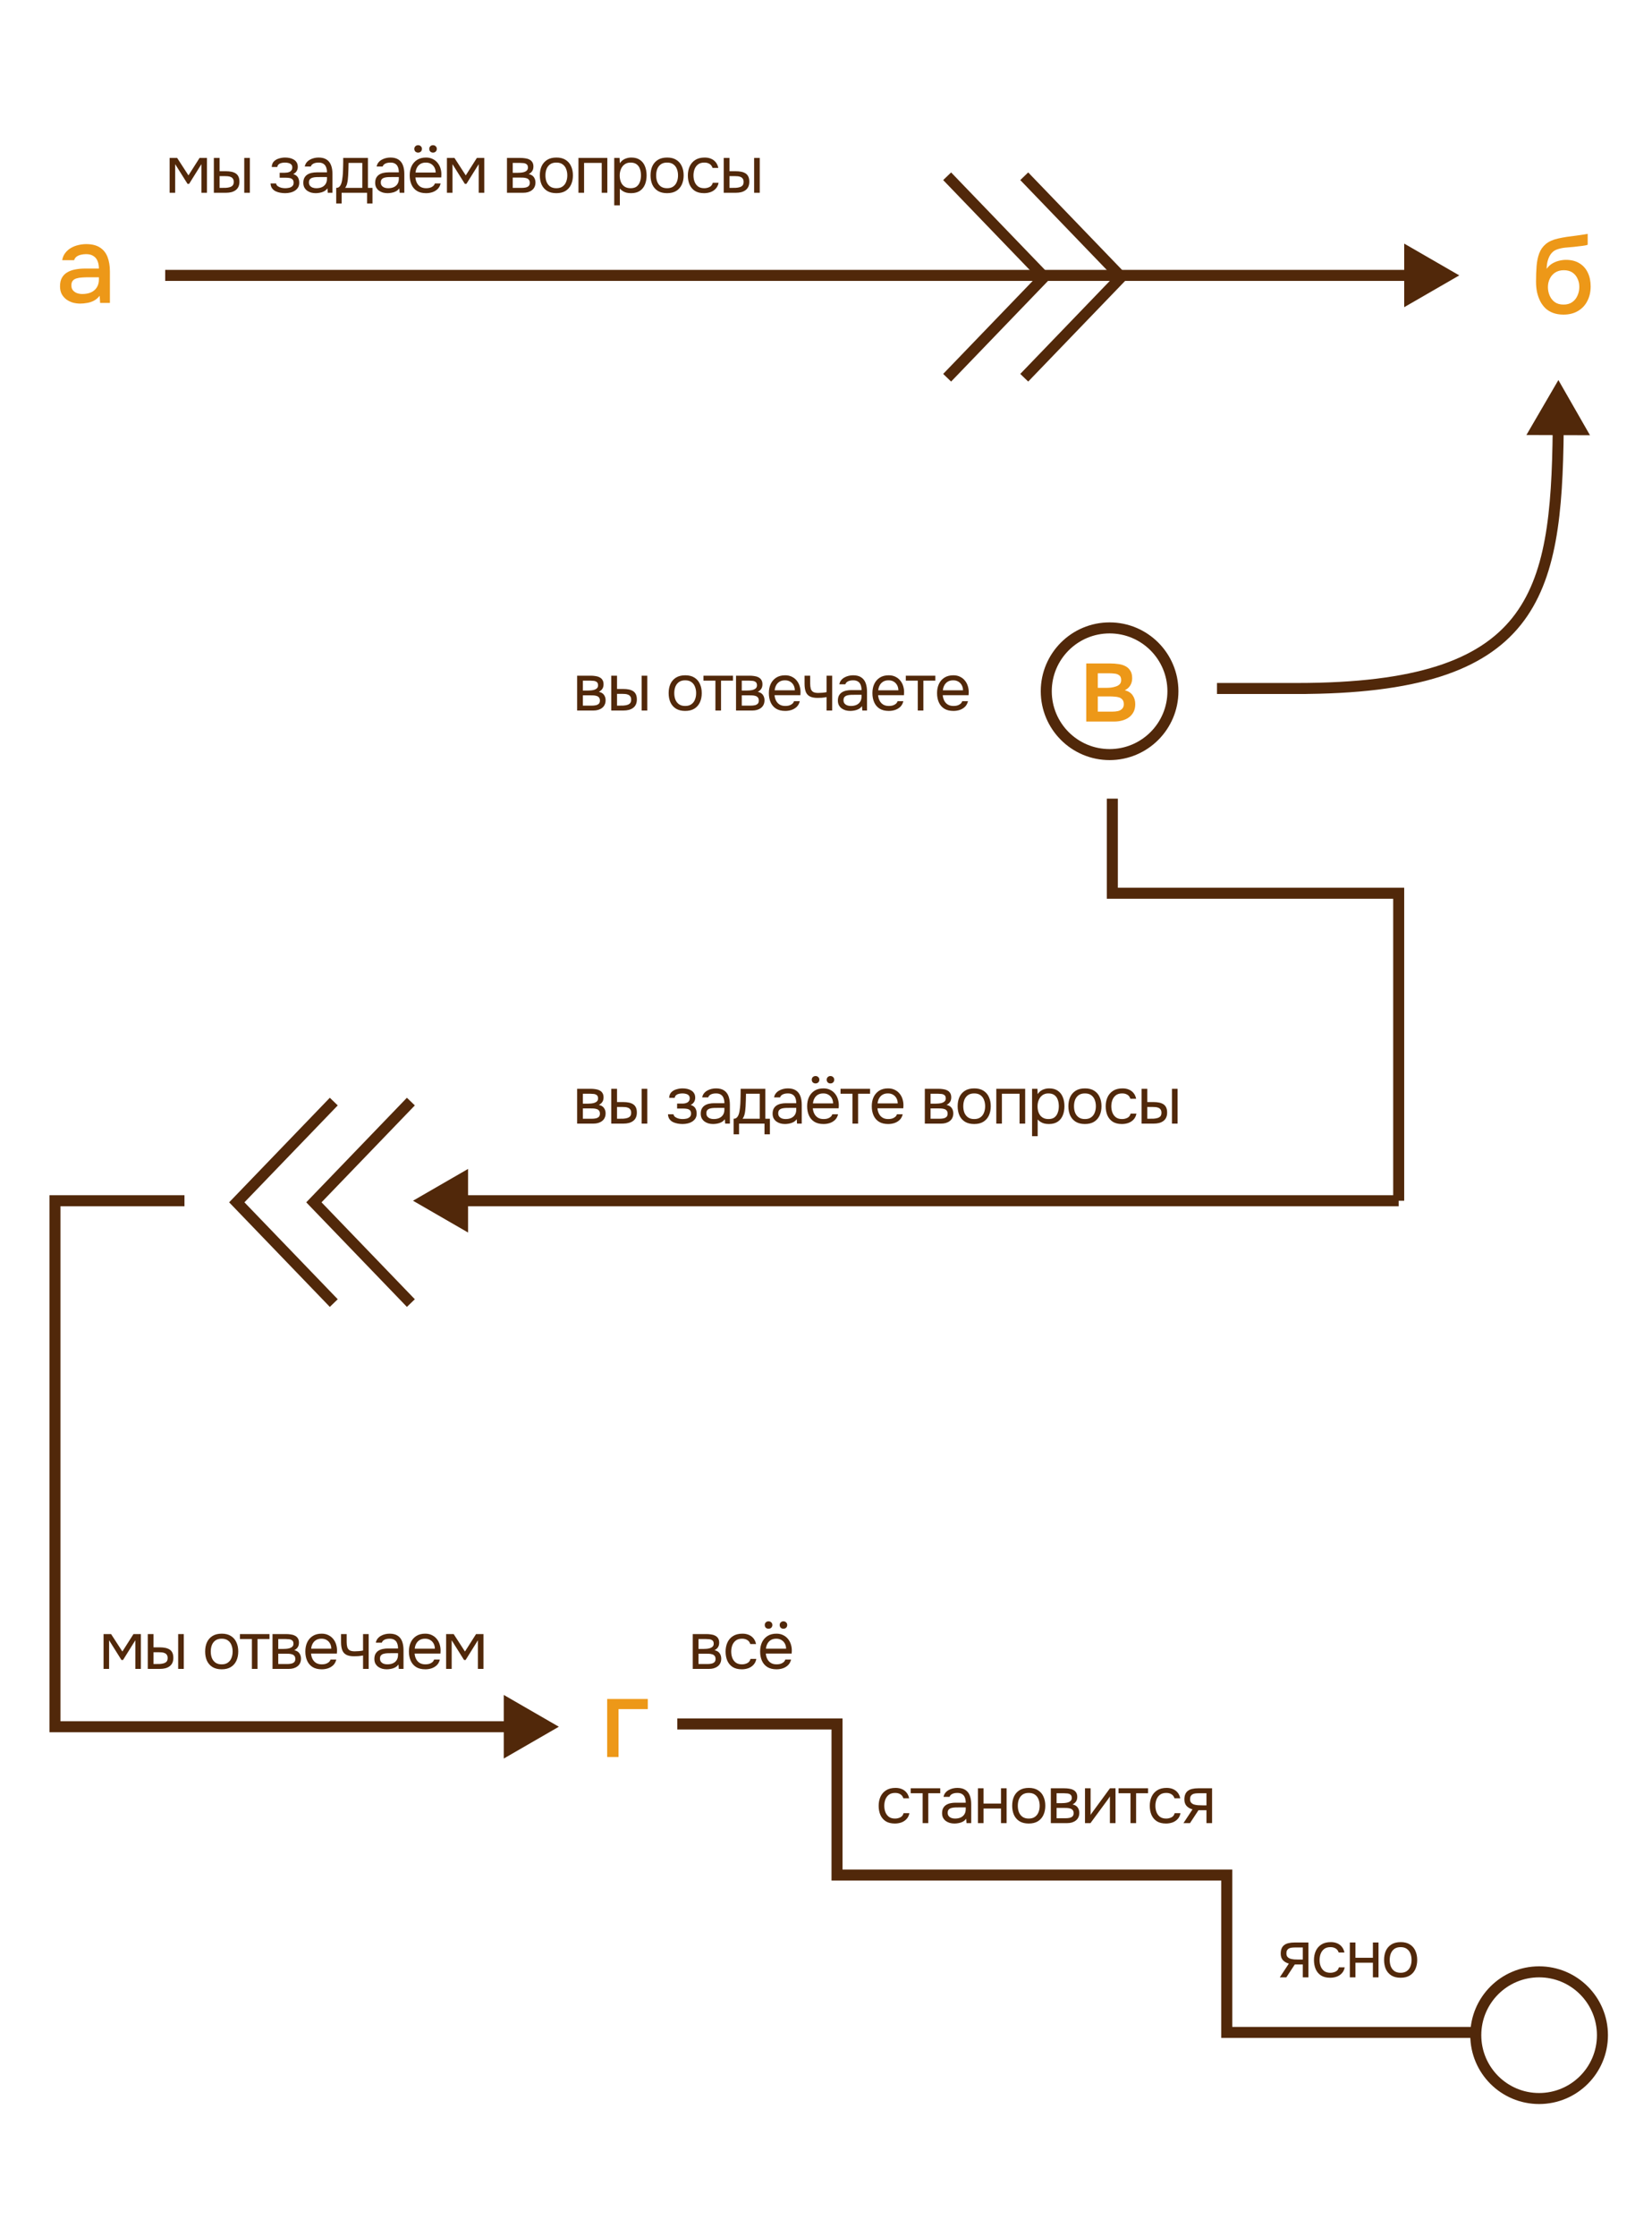 <?xml version="1.0" encoding="UTF-8"?> <svg xmlns="http://www.w3.org/2000/svg" width="300" height="406" viewBox="0 0 300 406" fill="none"><path d="M30.804 35V28.676H32.172L34.224 31.844L36.24 28.676H37.584V35H36.576V29.804L34.344 33.38H34.056L31.812 29.804V35H30.804ZM38.835 35V28.676H39.879V31.088H41.019C41.395 31.088 41.735 31.12 42.039 31.184C42.343 31.248 42.603 31.352 42.819 31.496C43.035 31.64 43.199 31.836 43.311 32.084C43.423 32.324 43.479 32.628 43.479 32.996C43.479 33.348 43.419 33.652 43.299 33.908C43.179 34.164 43.007 34.372 42.783 34.532C42.567 34.692 42.307 34.812 42.003 34.892C41.707 34.964 41.383 35 41.031 35H38.835ZM39.879 34.112H40.215C40.495 34.112 40.767 34.108 41.031 34.1C41.295 34.084 41.531 34.044 41.739 33.98C41.955 33.916 42.127 33.812 42.255 33.668C42.383 33.516 42.447 33.304 42.447 33.032C42.447 32.776 42.395 32.58 42.291 32.444C42.195 32.3 42.067 32.196 41.907 32.132C41.747 32.06 41.571 32.016 41.379 32C41.195 31.984 41.011 31.976 40.827 31.976H39.879V34.112ZM44.355 35V28.676H45.375V35H44.355ZM51.785 35.072C51.481 35.072 51.178 35.044 50.873 34.988C50.569 34.932 50.285 34.84 50.022 34.712C49.766 34.576 49.557 34.396 49.398 34.172C49.237 33.94 49.15 33.652 49.133 33.308H50.13C50.169 33.524 50.285 33.696 50.477 33.824C50.669 33.952 50.886 34.044 51.126 34.1C51.373 34.148 51.593 34.172 51.785 34.172C52.01 34.172 52.237 34.148 52.469 34.1C52.709 34.052 52.91 33.956 53.069 33.812C53.237 33.668 53.322 33.456 53.322 33.176C53.322 32.904 53.254 32.704 53.117 32.576C52.989 32.448 52.818 32.364 52.602 32.324C52.394 32.284 52.166 32.264 51.917 32.264H50.789V31.364H51.714C51.865 31.364 52.022 31.352 52.181 31.328C52.342 31.296 52.489 31.248 52.626 31.184C52.761 31.112 52.87 31.012 52.95 30.884C53.038 30.756 53.081 30.592 53.081 30.392C53.081 30.168 53.017 29.992 52.889 29.864C52.761 29.736 52.597 29.648 52.398 29.6C52.197 29.544 51.993 29.516 51.785 29.516C51.593 29.516 51.389 29.536 51.173 29.576C50.965 29.616 50.785 29.696 50.633 29.816C50.481 29.928 50.389 30.096 50.358 30.32H49.349C49.365 29.888 49.498 29.548 49.745 29.3C49.993 29.052 50.301 28.876 50.669 28.772C51.038 28.66 51.406 28.604 51.773 28.604C52.053 28.604 52.33 28.632 52.602 28.688C52.873 28.744 53.121 28.84 53.346 28.976C53.569 29.104 53.745 29.276 53.873 29.492C54.01 29.708 54.078 29.976 54.078 30.296C54.078 30.584 54.01 30.84 53.873 31.064C53.737 31.288 53.529 31.468 53.249 31.604C53.657 31.732 53.941 31.932 54.102 32.204C54.261 32.476 54.342 32.8 54.342 33.176C54.342 33.512 54.27 33.8 54.126 34.04C53.981 34.272 53.785 34.468 53.538 34.628C53.297 34.78 53.026 34.892 52.721 34.964C52.417 35.036 52.105 35.072 51.785 35.072ZM57.326 35.072C57.038 35.072 56.758 35.036 56.486 34.964C56.222 34.884 55.982 34.768 55.766 34.616C55.558 34.456 55.39 34.26 55.262 34.028C55.142 33.788 55.082 33.512 55.082 33.2C55.082 32.84 55.146 32.536 55.274 32.288C55.41 32.04 55.59 31.844 55.814 31.7C56.038 31.556 56.298 31.452 56.594 31.388C56.89 31.324 57.198 31.292 57.518 31.292H59.378C59.378 30.932 59.326 30.62 59.222 30.356C59.126 30.092 58.966 29.888 58.742 29.744C58.518 29.592 58.222 29.516 57.854 29.516C57.63 29.516 57.422 29.54 57.23 29.588C57.038 29.636 56.874 29.712 56.738 29.816C56.602 29.92 56.502 30.06 56.438 30.236H55.346C55.402 29.948 55.51 29.704 55.67 29.504C55.838 29.296 56.038 29.128 56.27 29C56.51 28.864 56.766 28.764 57.038 28.7C57.31 28.636 57.582 28.604 57.854 28.604C58.462 28.604 58.95 28.728 59.318 28.976C59.686 29.216 59.954 29.56 60.122 30.008C60.29 30.448 60.374 30.972 60.374 31.58V35H59.522L59.462 34.196C59.286 34.436 59.074 34.62 58.826 34.748C58.578 34.876 58.322 34.96 58.058 35C57.802 35.048 57.558 35.072 57.326 35.072ZM57.422 34.172C57.822 34.172 58.166 34.108 58.454 33.98C58.75 33.844 58.978 33.648 59.138 33.392C59.298 33.136 59.378 32.824 59.378 32.456V32.144H58.262C57.998 32.144 57.738 32.148 57.482 32.156C57.226 32.164 56.994 32.196 56.786 32.252C56.578 32.308 56.41 32.404 56.282 32.54C56.162 32.676 56.102 32.872 56.102 33.128C56.102 33.368 56.162 33.564 56.282 33.716C56.41 33.868 56.574 33.984 56.774 34.064C56.982 34.136 57.198 34.172 57.422 34.172ZM61.054 36.944V34.112C61.286 34.112 61.47 34.048 61.606 33.92C61.75 33.792 61.862 33.624 61.942 33.416C62.022 33.208 62.082 32.984 62.122 32.744C62.162 32.496 62.194 32.26 62.218 32.036C62.258 31.668 62.282 31.304 62.29 30.944C62.306 30.576 62.314 30.284 62.314 30.068C62.322 29.836 62.326 29.604 62.326 29.372C62.326 29.14 62.326 28.908 62.326 28.676H66.814V34.112H67.642V36.944H66.658V35H62.038V36.944H61.054ZM62.674 34.112H65.794V29.576H63.298C63.29 29.912 63.282 30.288 63.274 30.704C63.266 31.12 63.25 31.508 63.226 31.868C63.218 32.076 63.198 32.312 63.166 32.576C63.142 32.84 63.094 33.108 63.022 33.38C62.95 33.644 62.834 33.888 62.674 34.112ZM70.375 35.072C70.087 35.072 69.807 35.036 69.535 34.964C69.271 34.884 69.031 34.768 68.815 34.616C68.607 34.456 68.439 34.26 68.311 34.028C68.191 33.788 68.131 33.512 68.131 33.2C68.131 32.84 68.195 32.536 68.323 32.288C68.459 32.04 68.639 31.844 68.863 31.7C69.087 31.556 69.347 31.452 69.643 31.388C69.939 31.324 70.247 31.292 70.567 31.292H72.427C72.427 30.932 72.375 30.62 72.271 30.356C72.175 30.092 72.015 29.888 71.791 29.744C71.567 29.592 71.271 29.516 70.903 29.516C70.679 29.516 70.471 29.54 70.279 29.588C70.087 29.636 69.923 29.712 69.787 29.816C69.651 29.92 69.551 30.06 69.487 30.236H68.395C68.451 29.948 68.559 29.704 68.719 29.504C68.887 29.296 69.087 29.128 69.319 29C69.559 28.864 69.815 28.764 70.087 28.7C70.359 28.636 70.631 28.604 70.903 28.604C71.511 28.604 71.999 28.728 72.367 28.976C72.735 29.216 73.003 29.56 73.171 30.008C73.339 30.448 73.423 30.972 73.423 31.58V35H72.571L72.511 34.196C72.335 34.436 72.123 34.62 71.875 34.748C71.627 34.876 71.371 34.96 71.107 35C70.851 35.048 70.607 35.072 70.375 35.072ZM70.471 34.172C70.871 34.172 71.215 34.108 71.503 33.98C71.799 33.844 72.027 33.648 72.187 33.392C72.347 33.136 72.427 32.824 72.427 32.456V32.144H71.311C71.047 32.144 70.787 32.148 70.531 32.156C70.275 32.164 70.043 32.196 69.835 32.252C69.627 32.308 69.459 32.404 69.331 32.54C69.211 32.676 69.151 32.872 69.151 33.128C69.151 33.368 69.211 33.564 69.331 33.716C69.459 33.868 69.623 33.984 69.823 34.064C70.031 34.136 70.247 34.172 70.471 34.172ZM77.379 35.072C76.707 35.072 76.151 34.936 75.711 34.664C75.271 34.384 74.943 34 74.727 33.512C74.511 33.024 74.403 32.468 74.403 31.844C74.403 31.212 74.515 30.656 74.739 30.176C74.971 29.688 75.307 29.304 75.747 29.024C76.187 28.744 76.727 28.604 77.367 28.604C77.839 28.604 78.251 28.696 78.603 28.88C78.963 29.056 79.259 29.296 79.491 29.6C79.731 29.904 79.903 30.244 80.007 30.62C80.119 30.996 80.167 31.384 80.151 31.784C80.143 31.856 80.139 31.928 80.139 32C80.139 32.072 80.135 32.144 80.127 32.216H75.435C75.467 32.584 75.559 32.916 75.711 33.212C75.863 33.508 76.079 33.744 76.359 33.92C76.639 34.088 76.987 34.172 77.403 34.172C77.611 34.172 77.819 34.148 78.027 34.1C78.243 34.044 78.435 33.952 78.603 33.824C78.779 33.696 78.903 33.524 78.975 33.308H80.019C79.923 33.716 79.743 34.052 79.479 34.316C79.215 34.572 78.899 34.764 78.531 34.892C78.163 35.012 77.779 35.072 77.379 35.072ZM75.459 31.328H79.119C79.111 30.968 79.031 30.652 78.879 30.38C78.727 30.108 78.519 29.896 78.255 29.744C77.999 29.592 77.691 29.516 77.331 29.516C76.939 29.516 76.607 29.6 76.335 29.768C76.071 29.936 75.867 30.156 75.723 30.428C75.579 30.7 75.491 31 75.459 31.328ZM78.627 27.704C78.435 27.704 78.275 27.644 78.147 27.524C78.019 27.396 77.955 27.232 77.955 27.032C77.955 26.832 78.019 26.672 78.147 26.552C78.275 26.424 78.435 26.36 78.627 26.36C78.827 26.36 78.991 26.424 79.119 26.552C79.255 26.672 79.323 26.832 79.323 27.032C79.323 27.232 79.255 27.396 79.119 27.524C78.991 27.644 78.827 27.704 78.627 27.704ZM75.927 27.704C75.735 27.704 75.571 27.644 75.435 27.524C75.307 27.396 75.243 27.232 75.243 27.032C75.243 26.832 75.307 26.672 75.435 26.552C75.571 26.424 75.735 26.36 75.927 26.36C76.127 26.36 76.291 26.424 76.419 26.552C76.555 26.672 76.623 26.832 76.623 27.032C76.623 27.232 76.555 27.396 76.419 27.524C76.291 27.644 76.127 27.704 75.927 27.704ZM81.162 35V28.676H82.53L84.582 31.844L86.598 28.676H87.942V35H86.934V29.804L84.702 33.38H84.414L82.17 29.804V35H81.162ZM92.067 35V28.676H94.515C94.795 28.676 95.071 28.696 95.343 28.736C95.623 28.768 95.875 28.84 96.099 28.952C96.331 29.056 96.515 29.212 96.651 29.42C96.795 29.628 96.867 29.904 96.867 30.248C96.867 30.456 96.835 30.648 96.771 30.824C96.707 30.992 96.611 31.14 96.483 31.268C96.363 31.396 96.207 31.508 96.015 31.604C96.447 31.7 96.759 31.888 96.951 32.168C97.143 32.448 97.239 32.768 97.239 33.128C97.239 33.448 97.179 33.728 97.059 33.968C96.947 34.2 96.787 34.392 96.579 34.544C96.379 34.696 96.143 34.812 95.871 34.892C95.607 34.964 95.323 35 95.019 35H92.067ZM93.111 34.112H94.779C95.027 34.112 95.259 34.088 95.475 34.04C95.691 33.992 95.867 33.904 96.003 33.776C96.139 33.64 96.207 33.448 96.207 33.2C96.207 32.944 96.147 32.752 96.027 32.624C95.915 32.488 95.767 32.396 95.583 32.348C95.407 32.292 95.215 32.26 95.007 32.252C94.799 32.244 94.603 32.24 94.419 32.24H93.111V34.112ZM93.111 31.376H93.987C94.147 31.376 94.331 31.368 94.539 31.352C94.755 31.336 94.963 31.3 95.163 31.244C95.371 31.18 95.539 31.084 95.667 30.956C95.803 30.828 95.871 30.652 95.871 30.428C95.871 30.132 95.787 29.928 95.619 29.816C95.459 29.696 95.267 29.628 95.043 29.612C94.819 29.588 94.611 29.576 94.419 29.576H93.111V31.376ZM101.03 35.072C100.366 35.072 99.81 34.936 99.362 34.664C98.914 34.384 98.578 34 98.354 33.512C98.138 33.024 98.03 32.468 98.03 31.844C98.03 31.212 98.138 30.656 98.354 30.176C98.578 29.688 98.914 29.304 99.362 29.024C99.81 28.744 100.374 28.604 101.054 28.604C101.718 28.604 102.27 28.744 102.71 29.024C103.158 29.304 103.49 29.688 103.706 30.176C103.93 30.656 104.042 31.212 104.042 31.844C104.042 32.468 103.93 33.024 103.706 33.512C103.482 34 103.146 34.384 102.698 34.664C102.258 34.936 101.702 35.072 101.03 35.072ZM101.03 34.172C101.494 34.172 101.87 34.068 102.158 33.86C102.454 33.652 102.67 33.372 102.806 33.02C102.95 32.668 103.022 32.276 103.022 31.844C103.022 31.412 102.95 31.02 102.806 30.668C102.67 30.316 102.454 30.036 102.158 29.828C101.87 29.62 101.494 29.516 101.03 29.516C100.574 29.516 100.198 29.62 99.902 29.828C99.614 30.036 99.398 30.316 99.254 30.668C99.118 31.02 99.05 31.412 99.05 31.844C99.05 32.276 99.118 32.668 99.254 33.02C99.398 33.372 99.614 33.652 99.902 33.86C100.198 34.068 100.574 34.172 101.03 34.172ZM105.047 35V28.676H110.291V35H109.271V29.576H106.067V35H105.047ZM111.542 37.28V28.676H112.514L112.562 29.648C112.778 29.304 113.07 29.044 113.438 28.868C113.814 28.692 114.218 28.604 114.65 28.604C115.29 28.604 115.814 28.748 116.222 29.036C116.63 29.316 116.93 29.7 117.122 30.188C117.322 30.676 117.422 31.228 117.422 31.844C117.422 32.46 117.322 33.012 117.122 33.5C116.922 33.988 116.614 34.372 116.198 34.652C115.782 34.932 115.25 35.072 114.602 35.072C114.282 35.072 113.994 35.04 113.738 34.976C113.482 34.904 113.258 34.804 113.066 34.676C112.874 34.548 112.706 34.404 112.562 34.244V37.28H111.542ZM114.518 34.172C114.982 34.172 115.35 34.068 115.622 33.86C115.894 33.644 116.09 33.36 116.21 33.008C116.338 32.656 116.402 32.268 116.402 31.844C116.402 31.412 116.338 31.02 116.21 30.668C116.09 30.316 115.89 30.036 115.61 29.828C115.33 29.62 114.958 29.516 114.494 29.516C114.078 29.516 113.722 29.624 113.426 29.84C113.138 30.048 112.918 30.332 112.766 30.692C112.614 31.044 112.538 31.432 112.538 31.856C112.538 32.296 112.61 32.692 112.754 33.044C112.898 33.396 113.118 33.672 113.414 33.872C113.71 34.072 114.078 34.172 114.518 34.172ZM121.137 35.072C120.473 35.072 119.917 34.936 119.469 34.664C119.021 34.384 118.685 34 118.461 33.512C118.245 33.024 118.137 32.468 118.137 31.844C118.137 31.212 118.245 30.656 118.461 30.176C118.685 29.688 119.021 29.304 119.469 29.024C119.917 28.744 120.481 28.604 121.161 28.604C121.825 28.604 122.377 28.744 122.817 29.024C123.265 29.304 123.597 29.688 123.813 30.176C124.037 30.656 124.149 31.212 124.149 31.844C124.149 32.468 124.037 33.024 123.813 33.512C123.589 34 123.253 34.384 122.805 34.664C122.365 34.936 121.809 35.072 121.137 35.072ZM121.137 34.172C121.601 34.172 121.977 34.068 122.265 33.86C122.561 33.652 122.777 33.372 122.913 33.02C123.057 32.668 123.129 32.276 123.129 31.844C123.129 31.412 123.057 31.02 122.913 30.668C122.777 30.316 122.561 30.036 122.265 29.828C121.977 29.62 121.601 29.516 121.137 29.516C120.681 29.516 120.305 29.62 120.009 29.828C119.721 30.036 119.505 30.316 119.361 30.668C119.225 31.02 119.157 31.412 119.157 31.844C119.157 32.276 119.225 32.668 119.361 33.02C119.505 33.372 119.721 33.652 120.009 33.86C120.305 34.068 120.681 34.172 121.137 34.172ZM127.854 35.072C127.19 35.072 126.638 34.936 126.198 34.664C125.766 34.384 125.442 34 125.226 33.512C125.018 33.024 124.914 32.472 124.914 31.856C124.914 31.256 125.022 30.712 125.238 30.224C125.462 29.728 125.798 29.336 126.246 29.048C126.702 28.752 127.278 28.604 127.974 28.604C128.406 28.604 128.79 28.676 129.126 28.82C129.47 28.964 129.754 29.176 129.978 29.456C130.202 29.728 130.358 30.072 130.446 30.488H129.402C129.282 30.136 129.09 29.888 128.826 29.744C128.57 29.592 128.266 29.516 127.914 29.516C127.434 29.516 127.05 29.628 126.762 29.852C126.474 30.076 126.262 30.368 126.126 30.728C125.998 31.08 125.934 31.456 125.934 31.856C125.934 32.272 126.002 32.656 126.138 33.008C126.274 33.36 126.486 33.644 126.774 33.86C127.062 34.068 127.434 34.172 127.89 34.172C128.226 34.172 128.542 34.1 128.838 33.956C129.142 33.812 129.342 33.556 129.438 33.188H130.494C130.414 33.62 130.242 33.976 129.978 34.256C129.722 34.536 129.406 34.744 129.03 34.88C128.662 35.008 128.27 35.072 127.854 35.072ZM131.427 35V28.676H132.471V31.088H133.611C133.987 31.088 134.327 31.12 134.631 31.184C134.935 31.248 135.195 31.352 135.411 31.496C135.627 31.64 135.791 31.836 135.903 32.084C136.015 32.324 136.071 32.628 136.071 32.996C136.071 33.348 136.011 33.652 135.891 33.908C135.771 34.164 135.599 34.372 135.375 34.532C135.159 34.692 134.899 34.812 134.595 34.892C134.299 34.964 133.975 35 133.623 35H131.427ZM132.471 34.112H132.807C133.087 34.112 133.359 34.108 133.623 34.1C133.887 34.084 134.123 34.044 134.331 33.98C134.547 33.916 134.719 33.812 134.847 33.668C134.975 33.516 135.039 33.304 135.039 33.032C135.039 32.776 134.987 32.58 134.883 32.444C134.787 32.3 134.659 32.196 134.499 32.132C134.339 32.06 134.163 32.016 133.971 32C133.787 31.984 133.603 31.976 133.419 31.976H132.471V34.112ZM136.947 35V28.676H137.967V35H136.947Z" fill="#51280A"></path><path d="M14.58 55.12C14.113 55.12 13.66 55.06 13.22 54.94C12.78 54.807 12.387 54.613 12.04 54.36C11.693 54.093 11.413 53.767 11.2 53.38C11 52.98 10.9 52.513 10.9 51.98C10.9 51.34 11.02 50.813 11.26 50.4C11.513 49.973 11.847 49.647 12.26 49.42C12.673 49.18 13.147 49.013 13.68 48.92C14.227 48.813 14.793 48.76 15.38 48.76H17.96C17.96 48.24 17.88 47.787 17.72 47.4C17.56 47 17.307 46.693 16.96 46.48C16.627 46.253 16.18 46.14 15.62 46.14C15.287 46.14 14.967 46.18 14.66 46.26C14.367 46.327 14.113 46.44 13.9 46.6C13.687 46.76 13.54 46.973 13.46 47.24H11.3C11.38 46.733 11.56 46.3 11.84 45.94C12.12 45.567 12.467 45.26 12.88 45.02C13.293 44.78 13.733 44.607 14.2 44.5C14.68 44.38 15.167 44.32 15.66 44.32C16.673 44.32 17.493 44.52 18.12 44.92C18.76 45.32 19.227 45.893 19.52 46.64C19.813 47.387 19.96 48.273 19.96 49.3V55H18.18L18.1 53.7C17.793 54.087 17.44 54.387 17.04 54.6C16.653 54.8 16.247 54.933 15.82 55C15.393 55.08 14.98 55.12 14.58 55.12ZM14.94 53.38C15.553 53.38 16.087 53.28 16.54 53.08C16.993 52.867 17.34 52.567 17.58 52.18C17.833 51.78 17.96 51.307 17.96 50.76V50.34H16.08C15.693 50.34 15.313 50.353 14.94 50.38C14.567 50.393 14.227 50.447 13.92 50.54C13.627 50.62 13.393 50.76 13.22 50.96C13.047 51.16 12.96 51.447 12.96 51.82C12.96 52.18 13.053 52.473 13.24 52.7C13.427 52.927 13.673 53.1 13.98 53.22C14.287 53.327 14.607 53.38 14.94 53.38Z" fill="#ED9818"></path><path d="M265 50L255 44.227L255 55.773L265 50ZM30 51L256 51L256 49L30 49L30 51Z" fill="#51280A"></path><path d="M172 32L189.613 50.29L172 68.581" stroke="#51280A" stroke-width="2"></path><path d="M186 32L203.613 50.29L186 68.581" stroke="#51280A" stroke-width="2"></path><path d="M283.92 57.12C283.227 57.12 282.607 57.02 282.06 56.82C281.513 56.62 281.047 56.34 280.66 55.98C280.273 55.607 279.953 55.173 279.7 54.68C279.447 54.173 279.253 53.627 279.12 53.04C279 52.44 278.94 51.807 278.94 51.14C278.94 50.127 278.973 49.187 279.04 48.32C279.107 47.453 279.267 46.68 279.52 46C279.773 45.32 280.173 44.753 280.72 44.3C281.267 43.847 282.013 43.513 282.96 43.3C283.493 43.18 284.027 43.08 284.56 43C285.107 42.92 285.667 42.847 286.24 42.78C286.56 42.727 286.84 42.687 287.08 42.66C287.32 42.62 287.54 42.587 287.74 42.56C287.953 42.52 288.147 42.487 288.32 42.46V44.44C288.187 44.493 288.033 44.533 287.86 44.56C287.7 44.587 287.533 44.613 287.36 44.64C287.187 44.667 287.013 44.687 286.84 44.7C286.667 44.713 286.493 44.733 286.32 44.76C286.147 44.773 285.98 44.793 285.82 44.82C285.313 44.86 284.787 44.907 284.24 44.96C283.707 45.013 283.2 45.127 282.72 45.3C282.253 45.46 281.867 45.767 281.56 46.22C281.413 46.433 281.287 46.687 281.18 46.98C281.073 47.273 280.993 47.58 280.94 47.9C280.9 48.22 280.873 48.527 280.86 48.82C281.14 48.42 281.473 48.1 281.86 47.86C282.26 47.62 282.68 47.447 283.12 47.34C283.56 47.233 283.98 47.18 284.38 47.18C285.34 47.18 286.153 47.387 286.82 47.8C287.487 48.2 287.993 48.767 288.34 49.5C288.687 50.22 288.86 51.053 288.86 52C288.86 52.987 288.66 53.867 288.26 54.64C287.873 55.413 287.307 56.02 286.56 56.46C285.827 56.9 284.947 57.12 283.92 57.12ZM283.94 55.3C284.567 55.3 285.087 55.153 285.5 54.86C285.927 54.567 286.247 54.173 286.46 53.68C286.687 53.187 286.8 52.653 286.8 52.08C286.8 51.52 286.687 51.013 286.46 50.56C286.247 50.093 285.933 49.727 285.52 49.46C285.107 49.193 284.593 49.06 283.98 49.06C283.38 49.06 282.86 49.2 282.42 49.48C281.993 49.76 281.667 50.133 281.44 50.6C281.213 51.067 281.1 51.573 281.1 52.12C281.1 52.667 281.207 53.187 281.42 53.68C281.633 54.173 281.947 54.567 282.36 54.86C282.773 55.153 283.3 55.3 283.94 55.3Z" fill="#ED9818"></path><path d="M235.614 125L235.614 126L235.614 125ZM283 69L288.739 79.02L277.192 78.98L283 69ZM221 124C231.296 124 235.659 124 236.835 124C236.982 124 237.08 124 237.133 124C237.159 124 237.174 124 237.179 124C237.18 124 237.18 124 237.181 124C237.181 124 236.181 125 237.18 126C237.181 126 237.181 126 237.179 126C237.176 126 237.171 126 237.163 126C237.102 126 236.885 126 236.555 126C235.894 126 234.78 126 233.556 126C231.11 126 228.226 126 227.653 126C227.617 126 227.59 126 227.573 126C227.564 126 227.558 126 227.555 126C227.553 126 227.552 126 227.552 126C227.552 126 228.551 125.001 227.554 124C227.553 124 227.552 124 227.552 124C227.557 124 227.605 124 227.699 124C227.888 124 228.263 124 228.87 124C230.082 124 232.216 124 235.614 124L235.614 126C232.216 126 230.082 126 228.87 126C228.263 126 227.888 126 227.699 126C227.605 126 227.557 126 227.551 126C227.551 126 227.549 126 227.548 126C226.551 124.999 227.55 124 227.551 124C227.551 124 227.553 124 227.554 124C227.558 124 227.564 124 227.573 124C227.59 124 227.617 124 227.653 124C228.226 124 231.11 124 233.556 124C234.78 124 235.894 124 236.555 124C236.885 124 237.102 124 237.163 124C237.171 124 237.176 124 237.179 124C237.18 124 237.181 124 237.182 124C238.181 125 237.181 126 237.181 126C237.181 126 237.18 126 237.179 126C237.174 126 237.159 126 237.133 126C237.08 126 236.982 126 236.835 126C235.659 126 231.296 126 221 126L221 124ZM235.614 124C257.177 124 268.521 119.8 274.611 112.199C280.753 104.533 281.804 93.143 281.969 77.99L283.969 78.012C283.805 93.056 282.81 105.165 276.172 113.45C269.481 121.799 257.311 126 235.614 126L235.614 124Z" fill="#51280A"></path><circle cx="201.5" cy="125.5" r="11.5" stroke="#51280A" stroke-width="2"></circle><path d="M197.26 131V120.46H201.7C202.153 120.46 202.607 120.493 203.06 120.56C203.527 120.613 203.947 120.733 204.32 120.92C204.707 121.107 205.013 121.38 205.24 121.74C205.48 122.087 205.6 122.547 205.6 123.12C205.6 123.467 205.547 123.78 205.44 124.06C205.333 124.34 205.18 124.587 204.98 124.8C204.793 125 204.553 125.173 204.26 125.32C204.927 125.493 205.407 125.807 205.7 126.26C206.007 126.7 206.16 127.227 206.16 127.84C206.16 128.4 206.053 128.88 205.84 129.28C205.627 129.68 205.34 130.007 204.98 130.26C204.62 130.513 204.213 130.7 203.76 130.82C203.307 130.94 202.84 131 202.36 131H197.26ZM199.36 129.2H202C202.373 129.2 202.713 129.167 203.02 129.1C203.34 129.02 203.593 128.88 203.78 128.68C203.98 128.48 204.08 128.207 204.08 127.86C204.08 127.5 204 127.227 203.84 127.04C203.68 126.84 203.473 126.7 203.22 126.62C202.967 126.54 202.693 126.493 202.4 126.48C202.107 126.453 201.82 126.44 201.54 126.44H199.36V129.2ZM199.36 124.88H200.92C201.16 124.88 201.433 124.867 201.74 124.84C202.047 124.8 202.34 124.733 202.62 124.64C202.913 124.547 203.147 124.413 203.32 124.24C203.507 124.053 203.6 123.8 203.6 123.48C203.6 123.053 203.48 122.76 203.24 122.6C203.013 122.427 202.74 122.327 202.42 122.3C202.1 122.26 201.787 122.24 201.48 122.24H199.36V124.88Z" fill="#ED9818"></path><path d="M202 145V162.176H254V218" stroke="#51280A" stroke-width="2"></path><path d="M75 218L85 223.774V212.226L75 218ZM254 217L84 217V219L254 219V217Z" fill="#51280A"></path><path d="M74.613 200L57 218.29L74.613 236.581" stroke="#51280A" stroke-width="2"></path><path d="M60.613 200L43 218.29L60.613 236.581" stroke="#51280A" stroke-width="2"></path><path d="M9.983 218V217H8.983V218H9.983ZM9.983 313.5H8.983V314.5H9.983V313.5ZM101.483 313.5L91.483 307.726V319.274L101.483 313.5ZM33.5 217H9.983V219H33.5V217ZM8.983 218V313.5H10.983V218H8.983ZM9.983 314.5H92.483V312.5H9.983V314.5Z" fill="#51280A"></path><path d="M104.804 129V122.676H107.252C107.532 122.676 107.808 122.696 108.08 122.736C108.36 122.768 108.612 122.84 108.836 122.952C109.068 123.056 109.252 123.212 109.388 123.42C109.532 123.628 109.604 123.904 109.604 124.248C109.604 124.456 109.572 124.648 109.508 124.824C109.444 124.992 109.348 125.14 109.22 125.268C109.1 125.396 108.944 125.508 108.752 125.604C109.184 125.7 109.496 125.888 109.688 126.168C109.88 126.448 109.976 126.768 109.976 127.128C109.976 127.448 109.916 127.728 109.796 127.968C109.684 128.2 109.524 128.392 109.316 128.544C109.116 128.696 108.88 128.812 108.608 128.892C108.344 128.964 108.06 129 107.756 129H104.804ZM105.848 128.112H107.516C107.764 128.112 107.996 128.088 108.212 128.04C108.428 127.992 108.604 127.904 108.74 127.776C108.876 127.64 108.944 127.448 108.944 127.2C108.944 126.944 108.884 126.752 108.764 126.624C108.652 126.488 108.504 126.396 108.32 126.348C108.144 126.292 107.952 126.26 107.744 126.252C107.536 126.244 107.34 126.24 107.156 126.24H105.848V128.112ZM105.848 125.376H106.724C106.884 125.376 107.068 125.368 107.276 125.352C107.492 125.336 107.7 125.3 107.9 125.244C108.108 125.18 108.276 125.084 108.404 124.956C108.54 124.828 108.608 124.652 108.608 124.428C108.608 124.132 108.524 123.928 108.356 123.816C108.196 123.696 108.004 123.628 107.78 123.612C107.556 123.588 107.348 123.576 107.156 123.576H105.848V125.376ZM111.006 129V122.676H112.051V125.088H113.191C113.566 125.088 113.906 125.12 114.211 125.184C114.515 125.248 114.775 125.352 114.991 125.496C115.207 125.64 115.371 125.836 115.483 126.084C115.595 126.324 115.651 126.628 115.651 126.996C115.651 127.348 115.591 127.652 115.47 127.908C115.351 128.164 115.179 128.372 114.955 128.532C114.739 128.692 114.479 128.812 114.175 128.892C113.878 128.964 113.554 129 113.202 129H111.006ZM112.051 128.112H112.387C112.666 128.112 112.938 128.108 113.202 128.1C113.467 128.084 113.703 128.044 113.911 127.98C114.127 127.916 114.299 127.812 114.427 127.668C114.555 127.516 114.619 127.304 114.619 127.032C114.619 126.776 114.567 126.58 114.463 126.444C114.367 126.3 114.239 126.196 114.079 126.132C113.918 126.06 113.742 126.016 113.551 126C113.367 125.984 113.183 125.976 112.998 125.976H112.051V128.112ZM116.526 129V122.676H117.547V129H116.526ZM124.425 129.072C123.761 129.072 123.205 128.936 122.757 128.664C122.309 128.384 121.973 128 121.749 127.512C121.533 127.024 121.425 126.468 121.425 125.844C121.425 125.212 121.533 124.656 121.749 124.176C121.973 123.688 122.309 123.304 122.757 123.024C123.205 122.744 123.769 122.604 124.449 122.604C125.113 122.604 125.665 122.744 126.105 123.024C126.553 123.304 126.885 123.688 127.101 124.176C127.325 124.656 127.437 125.212 127.437 125.844C127.437 126.468 127.325 127.024 127.101 127.512C126.877 128 126.541 128.384 126.093 128.664C125.653 128.936 125.097 129.072 124.425 129.072ZM124.425 128.172C124.889 128.172 125.265 128.068 125.553 127.86C125.849 127.652 126.065 127.372 126.201 127.02C126.345 126.668 126.417 126.276 126.417 125.844C126.417 125.412 126.345 125.02 126.201 124.668C126.065 124.316 125.849 124.036 125.553 123.828C125.265 123.62 124.889 123.516 124.425 123.516C123.969 123.516 123.593 123.62 123.297 123.828C123.009 124.036 122.793 124.316 122.649 124.668C122.513 125.02 122.445 125.412 122.445 125.844C122.445 126.276 122.513 126.668 122.649 127.02C122.793 127.372 123.009 127.652 123.297 127.86C123.593 128.068 123.969 128.172 124.425 128.172ZM129.918 129V123.576H127.746V122.676H133.11V123.576H130.938V129H129.918ZM133.66 129V122.676H136.108C136.388 122.676 136.664 122.696 136.936 122.736C137.216 122.768 137.468 122.84 137.692 122.952C137.924 123.056 138.108 123.212 138.244 123.42C138.388 123.628 138.46 123.904 138.46 124.248C138.46 124.456 138.428 124.648 138.364 124.824C138.3 124.992 138.204 125.14 138.076 125.268C137.956 125.396 137.8 125.508 137.608 125.604C138.04 125.7 138.352 125.888 138.544 126.168C138.736 126.448 138.832 126.768 138.832 127.128C138.832 127.448 138.772 127.728 138.652 127.968C138.54 128.2 138.38 128.392 138.172 128.544C137.972 128.696 137.736 128.812 137.464 128.892C137.2 128.964 136.916 129 136.612 129H133.66ZM134.704 128.112H136.372C136.62 128.112 136.852 128.088 137.068 128.04C137.284 127.992 137.46 127.904 137.596 127.776C137.732 127.64 137.8 127.448 137.8 127.2C137.8 126.944 137.74 126.752 137.62 126.624C137.508 126.488 137.36 126.396 137.176 126.348C137 126.292 136.808 126.26 136.6 126.252C136.392 126.244 136.196 126.24 136.012 126.24H134.704V128.112ZM134.704 125.376H135.58C135.74 125.376 135.924 125.368 136.132 125.352C136.348 125.336 136.556 125.3 136.756 125.244C136.964 125.18 137.132 125.084 137.26 124.956C137.396 124.828 137.464 124.652 137.464 124.428C137.464 124.132 137.38 123.928 137.212 123.816C137.052 123.696 136.86 123.628 136.636 123.612C136.412 123.588 136.204 123.576 136.012 123.576H134.704V125.376ZM142.599 129.072C141.927 129.072 141.371 128.936 140.931 128.664C140.491 128.384 140.163 128 139.947 127.512C139.731 127.024 139.623 126.468 139.623 125.844C139.623 125.212 139.735 124.656 139.959 124.176C140.191 123.688 140.527 123.304 140.967 123.024C141.407 122.744 141.947 122.604 142.587 122.604C143.059 122.604 143.471 122.696 143.823 122.88C144.183 123.056 144.479 123.296 144.711 123.6C144.951 123.904 145.123 124.244 145.227 124.62C145.339 124.996 145.387 125.384 145.371 125.784C145.363 125.856 145.359 125.928 145.359 126C145.359 126.072 145.355 126.144 145.347 126.216H140.655C140.687 126.584 140.779 126.916 140.931 127.212C141.083 127.508 141.299 127.744 141.579 127.92C141.859 128.088 142.207 128.172 142.623 128.172C142.831 128.172 143.039 128.148 143.247 128.1C143.463 128.044 143.655 127.952 143.823 127.824C143.999 127.696 144.123 127.524 144.195 127.308H145.239C145.143 127.716 144.963 128.052 144.699 128.316C144.435 128.572 144.119 128.764 143.751 128.892C143.383 129.012 142.999 129.072 142.599 129.072ZM140.679 125.328H144.339C144.331 124.968 144.251 124.652 144.099 124.38C143.947 124.108 143.739 123.896 143.475 123.744C143.219 123.592 142.911 123.516 142.551 123.516C142.159 123.516 141.827 123.6 141.555 123.768C141.291 123.936 141.087 124.156 140.943 124.428C140.799 124.7 140.711 125 140.679 125.328ZM150.102 129V126.564C149.798 126.62 149.502 126.66 149.214 126.684C148.934 126.7 148.682 126.708 148.458 126.708C147.866 126.708 147.398 126.616 147.054 126.432C146.71 126.248 146.466 125.968 146.322 125.592C146.178 125.208 146.106 124.732 146.106 124.164V122.676H147.126V124.092C147.126 124.46 147.162 124.772 147.234 125.028C147.306 125.284 147.446 125.48 147.654 125.616C147.862 125.744 148.174 125.808 148.59 125.808C148.83 125.808 149.082 125.796 149.346 125.772C149.618 125.748 149.87 125.712 150.102 125.664V122.676H151.122V129H150.102ZM154.401 129.072C154.113 129.072 153.833 129.036 153.561 128.964C153.297 128.884 153.057 128.768 152.841 128.616C152.633 128.456 152.465 128.26 152.337 128.028C152.217 127.788 152.157 127.512 152.157 127.2C152.157 126.84 152.221 126.536 152.349 126.288C152.485 126.04 152.665 125.844 152.889 125.7C153.113 125.556 153.373 125.452 153.669 125.388C153.965 125.324 154.273 125.292 154.593 125.292H156.453C156.453 124.932 156.401 124.62 156.297 124.356C156.201 124.092 156.041 123.888 155.817 123.744C155.593 123.592 155.297 123.516 154.929 123.516C154.705 123.516 154.497 123.54 154.305 123.588C154.113 123.636 153.949 123.712 153.813 123.816C153.677 123.92 153.577 124.06 153.513 124.236H152.421C152.477 123.948 152.585 123.704 152.745 123.504C152.913 123.296 153.113 123.128 153.345 123C153.585 122.864 153.841 122.764 154.113 122.7C154.385 122.636 154.657 122.604 154.929 122.604C155.537 122.604 156.025 122.728 156.393 122.976C156.761 123.216 157.029 123.56 157.197 124.008C157.365 124.448 157.449 124.972 157.449 125.58V129H156.597L156.537 128.196C156.361 128.436 156.149 128.62 155.901 128.748C155.653 128.876 155.397 128.96 155.133 129C154.877 129.048 154.633 129.072 154.401 129.072ZM154.497 128.172C154.897 128.172 155.241 128.108 155.529 127.98C155.825 127.844 156.053 127.648 156.213 127.392C156.373 127.136 156.453 126.824 156.453 126.456V126.144H155.337C155.073 126.144 154.813 126.148 154.557 126.156C154.301 126.164 154.069 126.196 153.861 126.252C153.653 126.308 153.485 126.404 153.357 126.54C153.237 126.676 153.177 126.872 153.177 127.128C153.177 127.368 153.237 127.564 153.357 127.716C153.485 127.868 153.649 127.984 153.849 128.064C154.057 128.136 154.273 128.172 154.497 128.172ZM161.405 129.072C160.733 129.072 160.177 128.936 159.737 128.664C159.297 128.384 158.969 128 158.753 127.512C158.537 127.024 158.429 126.468 158.429 125.844C158.429 125.212 158.541 124.656 158.765 124.176C158.997 123.688 159.333 123.304 159.773 123.024C160.213 122.744 160.753 122.604 161.393 122.604C161.865 122.604 162.277 122.696 162.629 122.88C162.989 123.056 163.285 123.296 163.517 123.6C163.757 123.904 163.929 124.244 164.033 124.62C164.145 124.996 164.193 125.384 164.177 125.784C164.169 125.856 164.165 125.928 164.165 126C164.165 126.072 164.161 126.144 164.153 126.216H159.461C159.493 126.584 159.585 126.916 159.737 127.212C159.889 127.508 160.105 127.744 160.385 127.92C160.665 128.088 161.013 128.172 161.429 128.172C161.637 128.172 161.845 128.148 162.053 128.1C162.269 128.044 162.461 127.952 162.629 127.824C162.805 127.696 162.929 127.524 163.001 127.308H164.045C163.949 127.716 163.769 128.052 163.505 128.316C163.241 128.572 162.925 128.764 162.557 128.892C162.189 129.012 161.805 129.072 161.405 129.072ZM159.485 125.328H163.145C163.137 124.968 163.057 124.652 162.905 124.38C162.753 124.108 162.545 123.896 162.281 123.744C162.025 123.592 161.717 123.516 161.357 123.516C160.965 123.516 160.633 123.6 160.361 123.768C160.097 123.936 159.893 124.156 159.749 124.428C159.605 124.7 159.517 125 159.485 125.328ZM166.664 129V123.576H164.492V122.676H169.856V123.576H167.684V129H166.664ZM173.143 129.072C172.471 129.072 171.915 128.936 171.475 128.664C171.035 128.384 170.707 128 170.491 127.512C170.275 127.024 170.167 126.468 170.167 125.844C170.167 125.212 170.279 124.656 170.503 124.176C170.735 123.688 171.071 123.304 171.511 123.024C171.951 122.744 172.491 122.604 173.131 122.604C173.603 122.604 174.015 122.696 174.367 122.88C174.727 123.056 175.023 123.296 175.255 123.6C175.495 123.904 175.667 124.244 175.771 124.62C175.883 124.996 175.931 125.384 175.915 125.784C175.907 125.856 175.903 125.928 175.903 126C175.903 126.072 175.899 126.144 175.891 126.216H171.199C171.231 126.584 171.323 126.916 171.475 127.212C171.627 127.508 171.843 127.744 172.123 127.92C172.403 128.088 172.751 128.172 173.167 128.172C173.375 128.172 173.583 128.148 173.791 128.1C174.007 128.044 174.199 127.952 174.367 127.824C174.543 127.696 174.667 127.524 174.739 127.308H175.783C175.687 127.716 175.507 128.052 175.243 128.316C174.979 128.572 174.663 128.764 174.295 128.892C173.927 129.012 173.543 129.072 173.143 129.072ZM171.223 125.328H174.883C174.875 124.968 174.795 124.652 174.643 124.38C174.491 124.108 174.283 123.896 174.019 123.744C173.763 123.592 173.455 123.516 173.095 123.516C172.703 123.516 172.371 123.6 172.099 123.768C171.835 123.936 171.631 124.156 171.487 124.428C171.343 124.7 171.255 125 171.223 125.328Z" fill="#51280A"></path><path d="M104.804 204V197.676H107.252C107.532 197.676 107.808 197.696 108.08 197.736C108.36 197.768 108.612 197.84 108.836 197.952C109.068 198.056 109.252 198.212 109.388 198.42C109.532 198.628 109.604 198.904 109.604 199.248C109.604 199.456 109.572 199.648 109.508 199.824C109.444 199.992 109.348 200.14 109.22 200.268C109.1 200.396 108.944 200.508 108.752 200.604C109.184 200.7 109.496 200.888 109.688 201.168C109.88 201.448 109.976 201.768 109.976 202.128C109.976 202.448 109.916 202.728 109.796 202.968C109.684 203.2 109.524 203.392 109.316 203.544C109.116 203.696 108.88 203.812 108.608 203.892C108.344 203.964 108.06 204 107.756 204H104.804ZM105.848 203.112H107.516C107.764 203.112 107.996 203.088 108.212 203.04C108.428 202.992 108.604 202.904 108.74 202.776C108.876 202.64 108.944 202.448 108.944 202.2C108.944 201.944 108.884 201.752 108.764 201.624C108.652 201.488 108.504 201.396 108.32 201.348C108.144 201.292 107.952 201.26 107.744 201.252C107.536 201.244 107.34 201.24 107.156 201.24H105.848V203.112ZM105.848 200.376H106.724C106.884 200.376 107.068 200.368 107.276 200.352C107.492 200.336 107.7 200.3 107.9 200.244C108.108 200.18 108.276 200.084 108.404 199.956C108.54 199.828 108.608 199.652 108.608 199.428C108.608 199.132 108.524 198.928 108.356 198.816C108.196 198.696 108.004 198.628 107.78 198.612C107.556 198.588 107.348 198.576 107.156 198.576H105.848V200.376ZM111.006 204V197.676H112.051V200.088H113.191C113.566 200.088 113.906 200.12 114.211 200.184C114.515 200.248 114.775 200.352 114.991 200.496C115.207 200.64 115.371 200.836 115.483 201.084C115.595 201.324 115.651 201.628 115.651 201.996C115.651 202.348 115.591 202.652 115.47 202.908C115.351 203.164 115.179 203.372 114.955 203.532C114.739 203.692 114.479 203.812 114.175 203.892C113.878 203.964 113.554 204 113.202 204H111.006ZM112.051 203.112H112.387C112.666 203.112 112.938 203.108 113.202 203.1C113.467 203.084 113.703 203.044 113.911 202.98C114.127 202.916 114.299 202.812 114.427 202.668C114.555 202.516 114.619 202.304 114.619 202.032C114.619 201.776 114.567 201.58 114.463 201.444C114.367 201.3 114.239 201.196 114.079 201.132C113.918 201.06 113.742 201.016 113.551 201C113.367 200.984 113.183 200.976 112.998 200.976H112.051V203.112ZM116.526 204V197.676H117.547V204H116.526ZM123.957 204.072C123.653 204.072 123.349 204.044 123.045 203.988C122.741 203.932 122.457 203.84 122.193 203.712C121.937 203.576 121.729 203.396 121.569 203.172C121.409 202.94 121.321 202.652 121.305 202.308H122.301C122.341 202.524 122.457 202.696 122.649 202.824C122.841 202.952 123.057 203.044 123.297 203.1C123.545 203.148 123.765 203.172 123.957 203.172C124.181 203.172 124.409 203.148 124.641 203.1C124.881 203.052 125.081 202.956 125.241 202.812C125.409 202.668 125.493 202.456 125.493 202.176C125.493 201.904 125.425 201.704 125.289 201.576C125.161 201.448 124.989 201.364 124.773 201.324C124.565 201.284 124.337 201.264 124.089 201.264H122.961V200.364H123.885C124.037 200.364 124.193 200.352 124.353 200.328C124.513 200.296 124.661 200.248 124.797 200.184C124.933 200.112 125.041 200.012 125.121 199.884C125.209 199.756 125.253 199.592 125.253 199.392C125.253 199.168 125.189 198.992 125.061 198.864C124.933 198.736 124.769 198.648 124.569 198.6C124.369 198.544 124.165 198.516 123.957 198.516C123.765 198.516 123.561 198.536 123.345 198.576C123.137 198.616 122.957 198.696 122.805 198.816C122.653 198.928 122.561 199.096 122.529 199.32H121.521C121.537 198.888 121.669 198.548 121.917 198.3C122.165 198.052 122.473 197.876 122.841 197.772C123.209 197.66 123.577 197.604 123.945 197.604C124.225 197.604 124.501 197.632 124.773 197.688C125.045 197.744 125.293 197.84 125.517 197.976C125.741 198.104 125.917 198.276 126.045 198.492C126.181 198.708 126.249 198.976 126.249 199.296C126.249 199.584 126.181 199.84 126.045 200.064C125.909 200.288 125.701 200.468 125.421 200.604C125.829 200.732 126.113 200.932 126.273 201.204C126.433 201.476 126.513 201.8 126.513 202.176C126.513 202.512 126.441 202.8 126.297 203.04C126.153 203.272 125.957 203.468 125.709 203.628C125.469 203.78 125.197 203.892 124.893 203.964C124.589 204.036 124.277 204.072 123.957 204.072ZM129.497 204.072C129.209 204.072 128.929 204.036 128.657 203.964C128.393 203.884 128.153 203.768 127.937 203.616C127.729 203.456 127.561 203.26 127.433 203.028C127.313 202.788 127.253 202.512 127.253 202.2C127.253 201.84 127.317 201.536 127.445 201.288C127.581 201.04 127.761 200.844 127.985 200.7C128.209 200.556 128.469 200.452 128.765 200.388C129.061 200.324 129.369 200.292 129.689 200.292H131.549C131.549 199.932 131.497 199.62 131.393 199.356C131.297 199.092 131.137 198.888 130.913 198.744C130.689 198.592 130.393 198.516 130.025 198.516C129.801 198.516 129.593 198.54 129.401 198.588C129.209 198.636 129.045 198.712 128.909 198.816C128.773 198.92 128.673 199.06 128.609 199.236H127.517C127.573 198.948 127.681 198.704 127.841 198.504C128.009 198.296 128.209 198.128 128.441 198C128.681 197.864 128.937 197.764 129.209 197.7C129.481 197.636 129.753 197.604 130.025 197.604C130.633 197.604 131.121 197.728 131.489 197.976C131.857 198.216 132.125 198.56 132.293 199.008C132.461 199.448 132.545 199.972 132.545 200.58V204H131.693L131.633 203.196C131.457 203.436 131.245 203.62 130.997 203.748C130.749 203.876 130.493 203.96 130.229 204C129.973 204.048 129.729 204.072 129.497 204.072ZM129.593 203.172C129.993 203.172 130.337 203.108 130.625 202.98C130.921 202.844 131.149 202.648 131.309 202.392C131.469 202.136 131.549 201.824 131.549 201.456V201.144H130.433C130.169 201.144 129.909 201.148 129.653 201.156C129.397 201.164 129.165 201.196 128.957 201.252C128.749 201.308 128.581 201.404 128.453 201.54C128.333 201.676 128.273 201.872 128.273 202.128C128.273 202.368 128.333 202.564 128.453 202.716C128.581 202.868 128.745 202.984 128.945 203.064C129.153 203.136 129.369 203.172 129.593 203.172ZM133.226 205.944V203.112C133.458 203.112 133.642 203.048 133.778 202.92C133.922 202.792 134.034 202.624 134.114 202.416C134.194 202.208 134.254 201.984 134.294 201.744C134.334 201.496 134.366 201.26 134.39 201.036C134.43 200.668 134.454 200.304 134.462 199.944C134.478 199.576 134.486 199.284 134.486 199.068C134.494 198.836 134.498 198.604 134.498 198.372C134.498 198.14 134.498 197.908 134.498 197.676H138.986V203.112H139.814V205.944H138.83V204H134.21V205.944H133.226ZM134.846 203.112H137.966V198.576H135.47C135.462 198.912 135.454 199.288 135.446 199.704C135.438 200.12 135.422 200.508 135.398 200.868C135.39 201.076 135.37 201.312 135.338 201.576C135.314 201.84 135.266 202.108 135.194 202.38C135.122 202.644 135.006 202.888 134.846 203.112ZM142.547 204.072C142.259 204.072 141.979 204.036 141.707 203.964C141.443 203.884 141.203 203.768 140.987 203.616C140.779 203.456 140.611 203.26 140.483 203.028C140.363 202.788 140.303 202.512 140.303 202.2C140.303 201.84 140.367 201.536 140.495 201.288C140.631 201.04 140.811 200.844 141.035 200.7C141.259 200.556 141.519 200.452 141.815 200.388C142.111 200.324 142.419 200.292 142.739 200.292H144.599C144.599 199.932 144.547 199.62 144.443 199.356C144.347 199.092 144.187 198.888 143.963 198.744C143.739 198.592 143.443 198.516 143.075 198.516C142.851 198.516 142.643 198.54 142.451 198.588C142.259 198.636 142.095 198.712 141.959 198.816C141.823 198.92 141.723 199.06 141.659 199.236H140.567C140.623 198.948 140.731 198.704 140.891 198.504C141.059 198.296 141.259 198.128 141.491 198C141.731 197.864 141.987 197.764 142.259 197.7C142.531 197.636 142.803 197.604 143.075 197.604C143.683 197.604 144.171 197.728 144.539 197.976C144.907 198.216 145.175 198.56 145.343 199.008C145.511 199.448 145.595 199.972 145.595 200.58V204H144.743L144.683 203.196C144.507 203.436 144.295 203.62 144.047 203.748C143.799 203.876 143.543 203.96 143.279 204C143.023 204.048 142.779 204.072 142.547 204.072ZM142.643 203.172C143.043 203.172 143.387 203.108 143.675 202.98C143.971 202.844 144.199 202.648 144.359 202.392C144.519 202.136 144.599 201.824 144.599 201.456V201.144H143.483C143.219 201.144 142.959 201.148 142.703 201.156C142.447 201.164 142.215 201.196 142.007 201.252C141.799 201.308 141.631 201.404 141.503 201.54C141.383 201.676 141.323 201.872 141.323 202.128C141.323 202.368 141.383 202.564 141.503 202.716C141.631 202.868 141.795 202.984 141.995 203.064C142.203 203.136 142.419 203.172 142.643 203.172ZM149.551 204.072C148.879 204.072 148.323 203.936 147.883 203.664C147.443 203.384 147.115 203 146.899 202.512C146.683 202.024 146.575 201.468 146.575 200.844C146.575 200.212 146.687 199.656 146.911 199.176C147.143 198.688 147.479 198.304 147.919 198.024C148.359 197.744 148.899 197.604 149.539 197.604C150.011 197.604 150.423 197.696 150.775 197.88C151.135 198.056 151.431 198.296 151.663 198.6C151.903 198.904 152.075 199.244 152.179 199.62C152.291 199.996 152.339 200.384 152.323 200.784C152.315 200.856 152.311 200.928 152.311 201C152.311 201.072 152.307 201.144 152.299 201.216H147.607C147.639 201.584 147.731 201.916 147.883 202.212C148.035 202.508 148.251 202.744 148.531 202.92C148.811 203.088 149.159 203.172 149.575 203.172C149.783 203.172 149.991 203.148 150.199 203.1C150.415 203.044 150.607 202.952 150.775 202.824C150.951 202.696 151.075 202.524 151.147 202.308H152.191C152.095 202.716 151.915 203.052 151.651 203.316C151.387 203.572 151.071 203.764 150.703 203.892C150.335 204.012 149.951 204.072 149.551 204.072ZM147.631 200.328H151.291C151.283 199.968 151.203 199.652 151.051 199.38C150.899 199.108 150.691 198.896 150.427 198.744C150.171 198.592 149.863 198.516 149.503 198.516C149.111 198.516 148.779 198.6 148.507 198.768C148.243 198.936 148.039 199.156 147.895 199.428C147.751 199.7 147.663 200 147.631 200.328ZM150.799 196.704C150.607 196.704 150.447 196.644 150.319 196.524C150.191 196.396 150.127 196.232 150.127 196.032C150.127 195.832 150.191 195.672 150.319 195.552C150.447 195.424 150.607 195.36 150.799 195.36C150.999 195.36 151.163 195.424 151.291 195.552C151.427 195.672 151.495 195.832 151.495 196.032C151.495 196.232 151.427 196.396 151.291 196.524C151.163 196.644 150.999 196.704 150.799 196.704ZM148.099 196.704C147.907 196.704 147.743 196.644 147.607 196.524C147.479 196.396 147.415 196.232 147.415 196.032C147.415 195.832 147.479 195.672 147.607 195.552C147.743 195.424 147.907 195.36 148.099 195.36C148.299 195.36 148.463 195.424 148.591 195.552C148.727 195.672 148.795 195.832 148.795 196.032C148.795 196.232 148.727 196.396 148.591 196.524C148.463 196.644 148.299 196.704 148.099 196.704ZM154.81 204V198.576H152.638V197.676H158.002V198.576H155.83V204H154.81ZM161.288 204.072C160.616 204.072 160.06 203.936 159.62 203.664C159.18 203.384 158.852 203 158.636 202.512C158.42 202.024 158.312 201.468 158.312 200.844C158.312 200.212 158.424 199.656 158.648 199.176C158.88 198.688 159.216 198.304 159.656 198.024C160.096 197.744 160.636 197.604 161.276 197.604C161.748 197.604 162.16 197.696 162.512 197.88C162.872 198.056 163.168 198.296 163.4 198.6C163.64 198.904 163.812 199.244 163.916 199.62C164.028 199.996 164.076 200.384 164.06 200.784C164.052 200.856 164.048 200.928 164.048 201C164.048 201.072 164.044 201.144 164.036 201.216H159.344C159.376 201.584 159.468 201.916 159.62 202.212C159.772 202.508 159.988 202.744 160.268 202.92C160.548 203.088 160.896 203.172 161.312 203.172C161.52 203.172 161.728 203.148 161.936 203.1C162.152 203.044 162.344 202.952 162.512 202.824C162.688 202.696 162.812 202.524 162.884 202.308H163.928C163.832 202.716 163.652 203.052 163.388 203.316C163.124 203.572 162.808 203.764 162.44 203.892C162.072 204.012 161.688 204.072 161.288 204.072ZM159.368 200.328H163.028C163.02 199.968 162.94 199.652 162.788 199.38C162.636 199.108 162.428 198.896 162.164 198.744C161.908 198.592 161.6 198.516 161.24 198.516C160.848 198.516 160.516 198.6 160.244 198.768C159.98 198.936 159.776 199.156 159.632 199.428C159.488 199.7 159.4 200 159.368 200.328ZM167.946 204V197.676H170.394C170.674 197.676 170.95 197.696 171.222 197.736C171.502 197.768 171.754 197.84 171.978 197.952C172.21 198.056 172.394 198.212 172.53 198.42C172.674 198.628 172.746 198.904 172.746 199.248C172.746 199.456 172.714 199.648 172.65 199.824C172.586 199.992 172.49 200.14 172.362 200.268C172.242 200.396 172.086 200.508 171.894 200.604C172.326 200.7 172.638 200.888 172.83 201.168C173.022 201.448 173.118 201.768 173.118 202.128C173.118 202.448 173.058 202.728 172.938 202.968C172.826 203.2 172.666 203.392 172.458 203.544C172.258 203.696 172.022 203.812 171.75 203.892C171.486 203.964 171.202 204 170.898 204H167.946ZM168.99 203.112H170.658C170.906 203.112 171.138 203.088 171.354 203.04C171.57 202.992 171.746 202.904 171.882 202.776C172.018 202.64 172.086 202.448 172.086 202.2C172.086 201.944 172.026 201.752 171.906 201.624C171.794 201.488 171.646 201.396 171.462 201.348C171.286 201.292 171.094 201.26 170.886 201.252C170.678 201.244 170.482 201.24 170.298 201.24H168.99V203.112ZM168.99 200.376H169.866C170.026 200.376 170.21 200.368 170.418 200.352C170.634 200.336 170.842 200.3 171.042 200.244C171.25 200.18 171.418 200.084 171.546 199.956C171.682 199.828 171.75 199.652 171.75 199.428C171.75 199.132 171.666 198.928 171.498 198.816C171.338 198.696 171.146 198.628 170.922 198.612C170.698 198.588 170.49 198.576 170.298 198.576H168.99V200.376ZM176.908 204.072C176.244 204.072 175.688 203.936 175.24 203.664C174.792 203.384 174.456 203 174.232 202.512C174.016 202.024 173.908 201.468 173.908 200.844C173.908 200.212 174.016 199.656 174.232 199.176C174.456 198.688 174.792 198.304 175.24 198.024C175.688 197.744 176.252 197.604 176.932 197.604C177.596 197.604 178.148 197.744 178.588 198.024C179.036 198.304 179.368 198.688 179.584 199.176C179.808 199.656 179.92 200.212 179.92 200.844C179.92 201.468 179.808 202.024 179.584 202.512C179.36 203 179.024 203.384 178.576 203.664C178.136 203.936 177.58 204.072 176.908 204.072ZM176.908 203.172C177.372 203.172 177.748 203.068 178.036 202.86C178.332 202.652 178.548 202.372 178.684 202.02C178.828 201.668 178.9 201.276 178.9 200.844C178.9 200.412 178.828 200.02 178.684 199.668C178.548 199.316 178.332 199.036 178.036 198.828C177.748 198.62 177.372 198.516 176.908 198.516C176.452 198.516 176.076 198.62 175.78 198.828C175.492 199.036 175.276 199.316 175.132 199.668C174.996 200.02 174.928 200.412 174.928 200.844C174.928 201.276 174.996 201.668 175.132 202.02C175.276 202.372 175.492 202.652 175.78 202.86C176.076 203.068 176.452 203.172 176.908 203.172ZM180.925 204V197.676H186.169V204H185.149V198.576H181.945V204H180.925ZM187.42 206.28V197.676H188.392L188.44 198.648C188.656 198.304 188.948 198.044 189.316 197.868C189.692 197.692 190.096 197.604 190.528 197.604C191.168 197.604 191.692 197.748 192.1 198.036C192.508 198.316 192.808 198.7 193 199.188C193.2 199.676 193.3 200.228 193.3 200.844C193.3 201.46 193.2 202.012 193 202.5C192.8 202.988 192.492 203.372 192.076 203.652C191.66 203.932 191.128 204.072 190.48 204.072C190.16 204.072 189.872 204.04 189.616 203.976C189.36 203.904 189.136 203.804 188.944 203.676C188.752 203.548 188.584 203.404 188.44 203.244V206.28H187.42ZM190.396 203.172C190.86 203.172 191.228 203.068 191.5 202.86C191.772 202.644 191.968 202.36 192.088 202.008C192.216 201.656 192.28 201.268 192.28 200.844C192.28 200.412 192.216 200.02 192.088 199.668C191.968 199.316 191.768 199.036 191.488 198.828C191.208 198.62 190.836 198.516 190.372 198.516C189.956 198.516 189.6 198.624 189.304 198.84C189.016 199.048 188.796 199.332 188.644 199.692C188.492 200.044 188.416 200.432 188.416 200.856C188.416 201.296 188.488 201.692 188.632 202.044C188.776 202.396 188.996 202.672 189.292 202.872C189.588 203.072 189.956 203.172 190.396 203.172ZM197.016 204.072C196.352 204.072 195.796 203.936 195.348 203.664C194.9 203.384 194.564 203 194.34 202.512C194.124 202.024 194.016 201.468 194.016 200.844C194.016 200.212 194.124 199.656 194.34 199.176C194.564 198.688 194.9 198.304 195.348 198.024C195.796 197.744 196.36 197.604 197.04 197.604C197.704 197.604 198.256 197.744 198.696 198.024C199.144 198.304 199.476 198.688 199.692 199.176C199.916 199.656 200.028 200.212 200.028 200.844C200.028 201.468 199.916 202.024 199.692 202.512C199.468 203 199.132 203.384 198.684 203.664C198.244 203.936 197.688 204.072 197.016 204.072ZM197.016 203.172C197.48 203.172 197.856 203.068 198.144 202.86C198.44 202.652 198.656 202.372 198.792 202.02C198.936 201.668 199.008 201.276 199.008 200.844C199.008 200.412 198.936 200.02 198.792 199.668C198.656 199.316 198.44 199.036 198.144 198.828C197.856 198.62 197.48 198.516 197.016 198.516C196.56 198.516 196.184 198.62 195.888 198.828C195.6 199.036 195.384 199.316 195.24 199.668C195.104 200.02 195.036 200.412 195.036 200.844C195.036 201.276 195.104 201.668 195.24 202.02C195.384 202.372 195.6 202.652 195.888 202.86C196.184 203.068 196.56 203.172 197.016 203.172ZM203.732 204.072C203.068 204.072 202.516 203.936 202.076 203.664C201.644 203.384 201.32 203 201.104 202.512C200.896 202.024 200.792 201.472 200.792 200.856C200.792 200.256 200.9 199.712 201.116 199.224C201.34 198.728 201.676 198.336 202.124 198.048C202.58 197.752 203.156 197.604 203.852 197.604C204.284 197.604 204.668 197.676 205.004 197.82C205.348 197.964 205.632 198.176 205.856 198.456C206.08 198.728 206.236 199.072 206.324 199.488H205.28C205.16 199.136 204.968 198.888 204.704 198.744C204.448 198.592 204.144 198.516 203.792 198.516C203.312 198.516 202.928 198.628 202.64 198.852C202.352 199.076 202.14 199.368 202.004 199.728C201.876 200.08 201.812 200.456 201.812 200.856C201.812 201.272 201.88 201.656 202.016 202.008C202.152 202.36 202.364 202.644 202.652 202.86C202.94 203.068 203.312 203.172 203.768 203.172C204.104 203.172 204.42 203.1 204.716 202.956C205.02 202.812 205.22 202.556 205.316 202.188H206.372C206.292 202.62 206.12 202.976 205.856 203.256C205.6 203.536 205.284 203.744 204.908 203.88C204.54 204.008 204.148 204.072 203.732 204.072ZM207.305 204V197.676H208.349V200.088H209.489C209.865 200.088 210.205 200.12 210.509 200.184C210.813 200.248 211.073 200.352 211.289 200.496C211.505 200.64 211.669 200.836 211.781 201.084C211.893 201.324 211.949 201.628 211.949 201.996C211.949 202.348 211.889 202.652 211.769 202.908C211.649 203.164 211.477 203.372 211.253 203.532C211.037 203.692 210.777 203.812 210.473 203.892C210.177 203.964 209.853 204 209.501 204H207.305ZM208.349 203.112H208.685C208.965 203.112 209.237 203.108 209.501 203.1C209.765 203.084 210.001 203.044 210.209 202.98C210.425 202.916 210.597 202.812 210.725 202.668C210.853 202.516 210.917 202.304 210.917 202.032C210.917 201.776 210.865 201.58 210.761 201.444C210.665 201.3 210.537 201.196 210.377 201.132C210.217 201.06 210.041 201.016 209.849 201C209.665 200.984 209.481 200.976 209.297 200.976H208.349V203.112ZM212.825 204V197.676H213.845V204H212.825Z" fill="#51280A"></path><path d="M18.804 303V296.676H20.172L22.224 299.844L24.24 296.676H25.584V303H24.576V297.804L22.344 301.38H22.056L19.812 297.804V303H18.804ZM26.835 303V296.676H27.879V299.088H29.019C29.395 299.088 29.735 299.12 30.039 299.184C30.343 299.248 30.603 299.352 30.819 299.496C31.035 299.64 31.199 299.836 31.311 300.084C31.423 300.324 31.479 300.628 31.479 300.996C31.479 301.348 31.419 301.652 31.299 301.908C31.179 302.164 31.007 302.372 30.783 302.532C30.567 302.692 30.307 302.812 30.003 302.892C29.707 302.964 29.383 303 29.031 303H26.835ZM27.879 302.112H28.215C28.495 302.112 28.767 302.108 29.031 302.1C29.295 302.084 29.531 302.044 29.739 301.98C29.955 301.916 30.127 301.812 30.255 301.668C30.383 301.516 30.447 301.304 30.447 301.032C30.447 300.776 30.395 300.58 30.291 300.444C30.195 300.3 30.067 300.196 29.907 300.132C29.747 300.06 29.571 300.016 29.379 300C29.195 299.984 29.011 299.976 28.827 299.976H27.879V302.112ZM32.355 303V296.676H33.375V303H32.355ZM40.254 303.072C39.59 303.072 39.033 302.936 38.586 302.664C38.138 302.384 37.801 302 37.578 301.512C37.361 301.024 37.254 300.468 37.254 299.844C37.254 299.212 37.361 298.656 37.578 298.176C37.801 297.688 38.138 297.304 38.586 297.024C39.033 296.744 39.597 296.604 40.278 296.604C40.941 296.604 41.493 296.744 41.934 297.024C42.382 297.304 42.714 297.688 42.929 298.176C43.154 298.656 43.266 299.212 43.266 299.844C43.266 300.468 43.154 301.024 42.929 301.512C42.706 302 42.37 302.384 41.922 302.664C41.481 302.936 40.925 303.072 40.254 303.072ZM40.254 302.172C40.718 302.172 41.093 302.068 41.382 301.86C41.678 301.652 41.894 301.372 42.029 301.02C42.173 300.668 42.245 300.276 42.245 299.844C42.245 299.412 42.173 299.02 42.029 298.668C41.894 298.316 41.678 298.036 41.382 297.828C41.093 297.62 40.718 297.516 40.254 297.516C39.797 297.516 39.422 297.62 39.126 297.828C38.837 298.036 38.621 298.316 38.477 298.668C38.342 299.02 38.273 299.412 38.273 299.844C38.273 300.276 38.342 300.668 38.477 301.02C38.621 301.372 38.837 301.652 39.126 301.86C39.422 302.068 39.797 302.172 40.254 302.172ZM45.746 303V297.576H43.574V296.676H48.938V297.576H46.766V303H45.746ZM49.488 303V296.676H51.936C52.216 296.676 52.492 296.696 52.764 296.736C53.044 296.768 53.296 296.84 53.52 296.952C53.752 297.056 53.936 297.212 54.072 297.42C54.216 297.628 54.288 297.904 54.288 298.248C54.288 298.456 54.256 298.648 54.192 298.824C54.128 298.992 54.032 299.14 53.904 299.268C53.784 299.396 53.628 299.508 53.436 299.604C53.868 299.7 54.18 299.888 54.372 300.168C54.564 300.448 54.66 300.768 54.66 301.128C54.66 301.448 54.6 301.728 54.48 301.968C54.368 302.2 54.208 302.392 54 302.544C53.8 302.696 53.564 302.812 53.292 302.892C53.028 302.964 52.744 303 52.44 303H49.488ZM50.532 302.112H52.2C52.448 302.112 52.68 302.088 52.896 302.04C53.112 301.992 53.288 301.904 53.424 301.776C53.56 301.64 53.628 301.448 53.628 301.2C53.628 300.944 53.568 300.752 53.448 300.624C53.336 300.488 53.188 300.396 53.004 300.348C52.828 300.292 52.636 300.26 52.428 300.252C52.22 300.244 52.024 300.24 51.84 300.24H50.532V302.112ZM50.532 299.376H51.408C51.568 299.376 51.752 299.368 51.96 299.352C52.176 299.336 52.384 299.3 52.584 299.244C52.792 299.18 52.96 299.084 53.088 298.956C53.224 298.828 53.292 298.652 53.292 298.428C53.292 298.132 53.208 297.928 53.04 297.816C52.88 297.696 52.688 297.628 52.464 297.612C52.24 297.588 52.032 297.576 51.84 297.576H50.532V299.376ZM58.427 303.072C57.755 303.072 57.199 302.936 56.759 302.664C56.319 302.384 55.991 302 55.775 301.512C55.559 301.024 55.451 300.468 55.451 299.844C55.451 299.212 55.563 298.656 55.787 298.176C56.019 297.688 56.355 297.304 56.795 297.024C57.235 296.744 57.775 296.604 58.415 296.604C58.887 296.604 59.299 296.696 59.651 296.88C60.011 297.056 60.307 297.296 60.539 297.6C60.779 297.904 60.951 298.244 61.055 298.62C61.167 298.996 61.215 299.384 61.199 299.784C61.191 299.856 61.187 299.928 61.187 300C61.187 300.072 61.183 300.144 61.175 300.216H56.483C56.515 300.584 56.607 300.916 56.759 301.212C56.911 301.508 57.127 301.744 57.407 301.92C57.687 302.088 58.035 302.172 58.451 302.172C58.659 302.172 58.867 302.148 59.075 302.1C59.291 302.044 59.483 301.952 59.651 301.824C59.827 301.696 59.951 301.524 60.023 301.308H61.067C60.971 301.716 60.791 302.052 60.527 302.316C60.263 302.572 59.947 302.764 59.579 302.892C59.211 303.012 58.827 303.072 58.427 303.072ZM56.507 299.328H60.167C60.159 298.968 60.079 298.652 59.927 298.38C59.775 298.108 59.567 297.896 59.303 297.744C59.047 297.592 58.739 297.516 58.379 297.516C57.987 297.516 57.655 297.6 57.383 297.768C57.119 297.936 56.915 298.156 56.771 298.428C56.627 298.7 56.539 299 56.507 299.328ZM65.93 303V300.564C65.626 300.62 65.33 300.66 65.042 300.684C64.762 300.7 64.51 300.708 64.286 300.708C63.694 300.708 63.226 300.616 62.882 300.432C62.538 300.248 62.294 299.968 62.15 299.592C62.006 299.208 61.934 298.732 61.934 298.164V296.676H62.954V298.092C62.954 298.46 62.99 298.772 63.062 299.028C63.134 299.284 63.274 299.48 63.482 299.616C63.69 299.744 64.002 299.808 64.418 299.808C64.658 299.808 64.91 299.796 65.174 299.772C65.446 299.748 65.698 299.712 65.93 299.664V296.676H66.95V303H65.93ZM70.229 303.072C69.941 303.072 69.661 303.036 69.389 302.964C69.125 302.884 68.885 302.768 68.669 302.616C68.461 302.456 68.293 302.26 68.165 302.028C68.045 301.788 67.985 301.512 67.985 301.2C67.985 300.84 68.049 300.536 68.177 300.288C68.313 300.04 68.493 299.844 68.717 299.7C68.941 299.556 69.201 299.452 69.497 299.388C69.793 299.324 70.101 299.292 70.421 299.292H72.281C72.281 298.932 72.229 298.62 72.125 298.356C72.029 298.092 71.869 297.888 71.645 297.744C71.421 297.592 71.125 297.516 70.757 297.516C70.533 297.516 70.325 297.54 70.133 297.588C69.941 297.636 69.777 297.712 69.641 297.816C69.505 297.92 69.405 298.06 69.341 298.236H68.249C68.305 297.948 68.413 297.704 68.573 297.504C68.741 297.296 68.941 297.128 69.173 297C69.413 296.864 69.669 296.764 69.941 296.7C70.213 296.636 70.485 296.604 70.757 296.604C71.365 296.604 71.853 296.728 72.221 296.976C72.589 297.216 72.857 297.56 73.025 298.008C73.193 298.448 73.277 298.972 73.277 299.58V303H72.425L72.365 302.196C72.189 302.436 71.977 302.62 71.729 302.748C71.481 302.876 71.225 302.96 70.961 303C70.705 303.048 70.461 303.072 70.229 303.072ZM70.325 302.172C70.725 302.172 71.069 302.108 71.357 301.98C71.653 301.844 71.881 301.648 72.041 301.392C72.201 301.136 72.281 300.824 72.281 300.456V300.144H71.165C70.901 300.144 70.641 300.148 70.385 300.156C70.129 300.164 69.897 300.196 69.689 300.252C69.481 300.308 69.313 300.404 69.185 300.54C69.065 300.676 69.005 300.872 69.005 301.128C69.005 301.368 69.065 301.564 69.185 301.716C69.313 301.868 69.477 301.984 69.677 302.064C69.885 302.136 70.101 302.172 70.325 302.172ZM77.234 303.072C76.562 303.072 76.006 302.936 75.566 302.664C75.126 302.384 74.798 302 74.582 301.512C74.366 301.024 74.258 300.468 74.258 299.844C74.258 299.212 74.37 298.656 74.594 298.176C74.826 297.688 75.162 297.304 75.602 297.024C76.042 296.744 76.582 296.604 77.222 296.604C77.694 296.604 78.106 296.696 78.458 296.88C78.818 297.056 79.114 297.296 79.346 297.6C79.586 297.904 79.758 298.244 79.862 298.62C79.974 298.996 80.022 299.384 80.006 299.784C79.998 299.856 79.994 299.928 79.994 300C79.994 300.072 79.99 300.144 79.982 300.216H75.29C75.322 300.584 75.414 300.916 75.566 301.212C75.718 301.508 75.934 301.744 76.214 301.92C76.494 302.088 76.842 302.172 77.258 302.172C77.466 302.172 77.674 302.148 77.882 302.1C78.098 302.044 78.29 301.952 78.458 301.824C78.634 301.696 78.758 301.524 78.83 301.308H79.874C79.778 301.716 79.598 302.052 79.334 302.316C79.07 302.572 78.754 302.764 78.386 302.892C78.018 303.012 77.634 303.072 77.234 303.072ZM75.314 299.328H78.974C78.966 298.968 78.886 298.652 78.734 298.38C78.582 298.108 78.374 297.896 78.11 297.744C77.854 297.592 77.546 297.516 77.186 297.516C76.794 297.516 76.462 297.6 76.19 297.768C75.926 297.936 75.722 298.156 75.578 298.428C75.434 298.7 75.346 299 75.314 299.328ZM81.016 303V296.676H82.385L84.436 299.844L86.453 296.676H87.796V303H86.788V297.804L84.556 301.38H84.269L82.025 297.804V303H81.016Z" fill="#51280A"></path><path d="M123 313L152 313V340.428H222.778V369L267.5 369" stroke="#51280A" stroke-width="2"></path><path d="M110.26 319V308.46H117.64V310.3H112.32V319H110.26Z" fill="#ED9818"></path><circle cx="279.5" cy="369.5" r="11.5" stroke="#51280A" stroke-width="2"></circle><path d="M125.804 303V296.676H128.252C128.532 296.676 128.808 296.696 129.08 296.736C129.36 296.768 129.612 296.84 129.836 296.952C130.068 297.056 130.252 297.212 130.388 297.42C130.532 297.628 130.604 297.904 130.604 298.248C130.604 298.456 130.572 298.648 130.508 298.824C130.444 298.992 130.348 299.14 130.22 299.268C130.1 299.396 129.944 299.508 129.752 299.604C130.184 299.7 130.496 299.888 130.688 300.168C130.88 300.448 130.976 300.768 130.976 301.128C130.976 301.448 130.916 301.728 130.796 301.968C130.684 302.2 130.524 302.392 130.316 302.544C130.116 302.696 129.88 302.812 129.608 302.892C129.344 302.964 129.06 303 128.756 303H125.804ZM126.848 302.112H128.516C128.764 302.112 128.996 302.088 129.212 302.04C129.428 301.992 129.604 301.904 129.74 301.776C129.876 301.64 129.944 301.448 129.944 301.2C129.944 300.944 129.884 300.752 129.764 300.624C129.652 300.488 129.504 300.396 129.32 300.348C129.144 300.292 128.952 300.26 128.744 300.252C128.536 300.244 128.34 300.24 128.156 300.24H126.848V302.112ZM126.848 299.376H127.724C127.884 299.376 128.068 299.368 128.276 299.352C128.492 299.336 128.7 299.3 128.9 299.244C129.108 299.18 129.276 299.084 129.404 298.956C129.54 298.828 129.608 298.652 129.608 298.428C129.608 298.132 129.524 297.928 129.356 297.816C129.196 297.696 129.004 297.628 128.78 297.612C128.556 297.588 128.348 297.576 128.156 297.576H126.848V299.376ZM134.707 303.072C134.043 303.072 133.49 302.936 133.051 302.664C132.618 302.384 132.294 302 132.078 301.512C131.87 301.024 131.766 300.472 131.766 299.856C131.766 299.256 131.874 298.712 132.09 298.224C132.314 297.728 132.65 297.336 133.098 297.048C133.554 296.752 134.13 296.604 134.827 296.604C135.258 296.604 135.643 296.676 135.979 296.82C136.323 296.964 136.607 297.176 136.831 297.456C137.054 297.728 137.211 298.072 137.299 298.488H136.255C136.135 298.136 135.943 297.888 135.679 297.744C135.423 297.592 135.119 297.516 134.767 297.516C134.287 297.516 133.903 297.628 133.614 297.852C133.326 298.076 133.114 298.368 132.978 298.728C132.85 299.08 132.786 299.456 132.786 299.856C132.786 300.272 132.854 300.656 132.99 301.008C133.126 301.36 133.338 301.644 133.626 301.86C133.914 302.068 134.286 302.172 134.743 302.172C135.079 302.172 135.395 302.1 135.691 301.956C135.995 301.812 136.195 301.556 136.291 301.188H137.347C137.267 301.62 137.095 301.976 136.831 302.256C136.574 302.536 136.258 302.744 135.883 302.88C135.515 303.008 135.123 303.072 134.707 303.072ZM141.015 303.072C140.343 303.072 139.787 302.936 139.347 302.664C138.907 302.384 138.579 302 138.363 301.512C138.147 301.024 138.039 300.468 138.039 299.844C138.039 299.212 138.151 298.656 138.375 298.176C138.607 297.688 138.943 297.304 139.383 297.024C139.823 296.744 140.363 296.604 141.003 296.604C141.475 296.604 141.887 296.696 142.239 296.88C142.599 297.056 142.895 297.296 143.127 297.6C143.367 297.904 143.539 298.244 143.643 298.62C143.755 298.996 143.803 299.384 143.787 299.784C143.779 299.856 143.775 299.928 143.775 300C143.775 300.072 143.771 300.144 143.763 300.216H139.071C139.103 300.584 139.195 300.916 139.347 301.212C139.499 301.508 139.715 301.744 139.995 301.92C140.275 302.088 140.623 302.172 141.039 302.172C141.247 302.172 141.455 302.148 141.663 302.1C141.879 302.044 142.071 301.952 142.239 301.824C142.415 301.696 142.539 301.524 142.611 301.308H143.655C143.559 301.716 143.379 302.052 143.115 302.316C142.851 302.572 142.535 302.764 142.167 302.892C141.799 303.012 141.415 303.072 141.015 303.072ZM139.095 299.328H142.755C142.747 298.968 142.667 298.652 142.515 298.38C142.363 298.108 142.155 297.896 141.891 297.744C141.635 297.592 141.327 297.516 140.967 297.516C140.575 297.516 140.243 297.6 139.971 297.768C139.707 297.936 139.503 298.156 139.359 298.428C139.215 298.7 139.127 299 139.095 299.328ZM142.263 295.704C142.071 295.704 141.911 295.644 141.783 295.524C141.655 295.396 141.591 295.232 141.591 295.032C141.591 294.832 141.655 294.672 141.783 294.552C141.911 294.424 142.071 294.36 142.263 294.36C142.463 294.36 142.627 294.424 142.755 294.552C142.891 294.672 142.959 294.832 142.959 295.032C142.959 295.232 142.891 295.396 142.755 295.524C142.627 295.644 142.463 295.704 142.263 295.704ZM139.563 295.704C139.371 295.704 139.207 295.644 139.071 295.524C138.943 295.396 138.879 295.232 138.879 295.032C138.879 294.832 138.943 294.672 139.071 294.552C139.207 294.424 139.371 294.36 139.563 294.36C139.763 294.36 139.927 294.424 140.055 294.552C140.191 294.672 140.259 294.832 140.259 295.032C140.259 295.232 140.191 295.396 140.055 295.524C139.927 295.644 139.763 295.704 139.563 295.704Z" fill="#51280A"></path><path d="M162.504 331.072C161.84 331.072 161.288 330.936 160.848 330.664C160.416 330.384 160.092 330 159.876 329.512C159.668 329.024 159.564 328.472 159.564 327.856C159.564 327.256 159.672 326.712 159.888 326.224C160.112 325.728 160.448 325.336 160.896 325.048C161.352 324.752 161.928 324.604 162.624 324.604C163.056 324.604 163.44 324.676 163.776 324.82C164.12 324.964 164.404 325.176 164.628 325.456C164.852 325.728 165.008 326.072 165.096 326.488H164.052C163.932 326.136 163.74 325.888 163.476 325.744C163.22 325.592 162.916 325.516 162.564 325.516C162.084 325.516 161.7 325.628 161.412 325.852C161.124 326.076 160.912 326.368 160.776 326.728C160.648 327.08 160.584 327.456 160.584 327.856C160.584 328.272 160.652 328.656 160.788 329.008C160.924 329.36 161.136 329.644 161.424 329.86C161.712 330.068 162.084 330.172 162.54 330.172C162.876 330.172 163.192 330.1 163.488 329.956C163.792 329.812 163.992 329.556 164.088 329.188H165.144C165.064 329.62 164.892 329.976 164.628 330.256C164.372 330.536 164.056 330.744 163.68 330.88C163.312 331.008 162.92 331.072 162.504 331.072ZM167.553 331V325.576H165.381V324.676H170.745V325.576H168.573V331H167.553ZM173.323 331.072C173.035 331.072 172.755 331.036 172.483 330.964C172.219 330.884 171.979 330.768 171.763 330.616C171.555 330.456 171.387 330.26 171.259 330.028C171.139 329.788 171.079 329.512 171.079 329.2C171.079 328.84 171.143 328.536 171.271 328.288C171.407 328.04 171.587 327.844 171.811 327.7C172.035 327.556 172.295 327.452 172.591 327.388C172.887 327.324 173.195 327.292 173.515 327.292H175.375C175.375 326.932 175.323 326.62 175.219 326.356C175.123 326.092 174.963 325.888 174.739 325.744C174.515 325.592 174.219 325.516 173.851 325.516C173.627 325.516 173.419 325.54 173.227 325.588C173.035 325.636 172.871 325.712 172.735 325.816C172.599 325.92 172.499 326.06 172.435 326.236H171.343C171.399 325.948 171.507 325.704 171.667 325.504C171.835 325.296 172.035 325.128 172.267 325C172.507 324.864 172.763 324.764 173.035 324.7C173.307 324.636 173.579 324.604 173.851 324.604C174.459 324.604 174.947 324.728 175.315 324.976C175.683 325.216 175.951 325.56 176.119 326.008C176.287 326.448 176.371 326.972 176.371 327.58V331H175.519L175.459 330.196C175.283 330.436 175.071 330.62 174.823 330.748C174.575 330.876 174.319 330.96 174.055 331C173.799 331.048 173.555 331.072 173.323 331.072ZM173.419 330.172C173.819 330.172 174.163 330.108 174.451 329.98C174.747 329.844 174.975 329.648 175.135 329.392C175.295 329.136 175.375 328.824 175.375 328.456V328.144H174.259C173.995 328.144 173.735 328.148 173.479 328.156C173.223 328.164 172.991 328.196 172.783 328.252C172.575 328.308 172.407 328.404 172.279 328.54C172.159 328.676 172.099 328.872 172.099 329.128C172.099 329.368 172.159 329.564 172.279 329.716C172.407 329.868 172.571 329.984 172.771 330.064C172.979 330.136 173.195 330.172 173.419 330.172ZM177.591 331V324.676H178.611V327.448H181.779V324.676H182.799V331H181.779V328.348H178.611V331H177.591ZM186.811 331.072C186.147 331.072 185.591 330.936 185.143 330.664C184.695 330.384 184.359 330 184.135 329.512C183.919 329.024 183.811 328.468 183.811 327.844C183.811 327.212 183.919 326.656 184.135 326.176C184.359 325.688 184.695 325.304 185.143 325.024C185.591 324.744 186.155 324.604 186.835 324.604C187.499 324.604 188.051 324.744 188.491 325.024C188.939 325.304 189.271 325.688 189.487 326.176C189.711 326.656 189.823 327.212 189.823 327.844C189.823 328.468 189.711 329.024 189.487 329.512C189.263 330 188.927 330.384 188.479 330.664C188.039 330.936 187.483 331.072 186.811 331.072ZM186.811 330.172C187.275 330.172 187.651 330.068 187.939 329.86C188.235 329.652 188.451 329.372 188.587 329.02C188.731 328.668 188.803 328.276 188.803 327.844C188.803 327.412 188.731 327.02 188.587 326.668C188.451 326.316 188.235 326.036 187.939 325.828C187.651 325.62 187.275 325.516 186.811 325.516C186.355 325.516 185.979 325.62 185.683 325.828C185.395 326.036 185.179 326.316 185.035 326.668C184.899 327.02 184.831 327.412 184.831 327.844C184.831 328.276 184.899 328.668 185.035 329.02C185.179 329.372 185.395 329.652 185.683 329.86C185.979 330.068 186.355 330.172 186.811 330.172ZM190.828 331V324.676H193.276C193.556 324.676 193.832 324.696 194.104 324.736C194.384 324.768 194.636 324.84 194.86 324.952C195.092 325.056 195.276 325.212 195.412 325.42C195.556 325.628 195.628 325.904 195.628 326.248C195.628 326.456 195.596 326.648 195.532 326.824C195.468 326.992 195.372 327.14 195.244 327.268C195.124 327.396 194.968 327.508 194.776 327.604C195.208 327.7 195.52 327.888 195.712 328.168C195.904 328.448 196 328.768 196 329.128C196 329.448 195.94 329.728 195.82 329.968C195.708 330.2 195.548 330.392 195.34 330.544C195.14 330.696 194.904 330.812 194.632 330.892C194.368 330.964 194.084 331 193.78 331H190.828ZM191.872 330.112H193.54C193.788 330.112 194.02 330.088 194.236 330.04C194.452 329.992 194.628 329.904 194.764 329.776C194.9 329.64 194.968 329.448 194.968 329.2C194.968 328.944 194.908 328.752 194.788 328.624C194.676 328.488 194.528 328.396 194.344 328.348C194.168 328.292 193.976 328.26 193.768 328.252C193.56 328.244 193.364 328.24 193.18 328.24H191.872V330.112ZM191.872 327.376H192.748C192.908 327.376 193.092 327.368 193.3 327.352C193.516 327.336 193.724 327.3 193.924 327.244C194.132 327.18 194.3 327.084 194.428 326.956C194.564 326.828 194.632 326.652 194.632 326.428C194.632 326.132 194.548 325.928 194.38 325.816C194.22 325.696 194.028 325.628 193.804 325.612C193.58 325.588 193.372 325.576 193.18 325.576H191.872V327.376ZM197.031 331V324.676H198.051V329.524C198.107 329.412 198.183 329.292 198.279 329.164C198.375 329.028 198.451 328.924 198.507 328.852L201.567 324.676H202.575V331H201.555V326.152C201.491 326.272 201.419 326.384 201.339 326.488C201.267 326.592 201.199 326.688 201.135 326.776L198.027 331H197.031ZM205.295 331V325.576H203.123V324.676H208.487V325.576H206.315V331H205.295ZM211.737 331.072C211.073 331.072 210.521 330.936 210.081 330.664C209.649 330.384 209.325 330 209.109 329.512C208.901 329.024 208.797 328.472 208.797 327.856C208.797 327.256 208.905 326.712 209.121 326.224C209.345 325.728 209.681 325.336 210.129 325.048C210.585 324.752 211.161 324.604 211.857 324.604C212.289 324.604 212.673 324.676 213.009 324.82C213.353 324.964 213.637 325.176 213.861 325.456C214.085 325.728 214.241 326.072 214.329 326.488H213.285C213.165 326.136 212.973 325.888 212.709 325.744C212.453 325.592 212.149 325.516 211.797 325.516C211.317 325.516 210.933 325.628 210.645 325.852C210.357 326.076 210.145 326.368 210.009 326.728C209.881 327.08 209.817 327.456 209.817 327.856C209.817 328.272 209.885 328.656 210.021 329.008C210.157 329.36 210.369 329.644 210.657 329.86C210.945 330.068 211.317 330.172 211.773 330.172C212.109 330.172 212.425 330.1 212.721 329.956C213.025 329.812 213.225 329.556 213.321 329.188H214.377C214.297 329.62 214.125 329.976 213.861 330.256C213.605 330.536 213.289 330.744 212.913 330.88C212.545 331.008 212.153 331.072 211.737 331.072ZM214.914 331L216.558 328.504C216.102 328.376 215.742 328.168 215.478 327.88C215.214 327.584 215.082 327.192 215.082 326.704C215.082 326.32 215.138 326 215.25 325.744C215.362 325.48 215.526 325.272 215.742 325.12C215.958 324.96 216.218 324.848 216.522 324.784C216.826 324.712 217.174 324.676 217.566 324.676H220.11V331H219.09V328.66H217.638L216.102 331H214.914ZM218.334 327.772H219.09V325.576H217.734C217.494 325.576 217.274 325.588 217.074 325.612C216.874 325.636 216.702 325.688 216.558 325.768C216.422 325.84 216.314 325.948 216.234 326.092C216.154 326.228 216.114 326.416 216.114 326.656C216.114 326.92 216.178 327.128 216.306 327.28C216.442 327.432 216.614 327.544 216.822 327.616C217.038 327.68 217.278 327.724 217.542 327.748C217.806 327.764 218.07 327.772 218.334 327.772Z" fill="#51280A"></path><path d="M232.408 359L234.052 356.504C233.596 356.376 233.236 356.168 232.972 355.88C232.708 355.584 232.576 355.192 232.576 354.704C232.576 354.32 232.632 354 232.744 353.744C232.856 353.48 233.02 353.272 233.236 353.12C233.452 352.96 233.712 352.848 234.016 352.784C234.32 352.712 234.668 352.676 235.06 352.676H237.604V359H236.584V356.66H235.132L233.596 359H232.408ZM235.828 355.772H236.584V353.576H235.228C234.988 353.576 234.768 353.588 234.568 353.612C234.368 353.636 234.196 353.688 234.052 353.768C233.916 353.84 233.808 353.948 233.728 354.092C233.648 354.228 233.608 354.416 233.608 354.656C233.608 354.92 233.672 355.128 233.8 355.28C233.936 355.432 234.108 355.544 234.316 355.616C234.532 355.68 234.772 355.724 235.036 355.748C235.3 355.764 235.564 355.772 235.828 355.772ZM241.554 359.072C240.89 359.072 240.338 358.936 239.898 358.664C239.466 358.384 239.142 358 238.926 357.512C238.718 357.024 238.614 356.472 238.614 355.856C238.614 355.256 238.722 354.712 238.938 354.224C239.162 353.728 239.498 353.336 239.946 353.048C240.402 352.752 240.978 352.604 241.674 352.604C242.106 352.604 242.49 352.676 242.826 352.82C243.17 352.964 243.454 353.176 243.678 353.456C243.902 353.728 244.058 354.072 244.146 354.488H243.102C242.982 354.136 242.79 353.888 242.526 353.744C242.27 353.592 241.966 353.516 241.614 353.516C241.134 353.516 240.75 353.628 240.462 353.852C240.174 354.076 239.962 354.368 239.826 354.728C239.698 355.08 239.634 355.456 239.634 355.856C239.634 356.272 239.702 356.656 239.838 357.008C239.974 357.36 240.186 357.644 240.474 357.86C240.762 358.068 241.134 358.172 241.59 358.172C241.926 358.172 242.242 358.1 242.538 357.956C242.842 357.812 243.042 357.556 243.138 357.188H244.194C244.114 357.62 243.942 357.976 243.678 358.256C243.422 358.536 243.106 358.744 242.73 358.88C242.362 359.008 241.97 359.072 241.554 359.072ZM245.127 359V352.676H246.147V355.448H249.315V352.676H250.335V359H249.315V356.348H246.147V359H245.127ZM254.347 359.072C253.683 359.072 253.127 358.936 252.679 358.664C252.231 358.384 251.895 358 251.671 357.512C251.455 357.024 251.347 356.468 251.347 355.844C251.347 355.212 251.455 354.656 251.671 354.176C251.895 353.688 252.231 353.304 252.679 353.024C253.127 352.744 253.691 352.604 254.371 352.604C255.035 352.604 255.587 352.744 256.027 353.024C256.475 353.304 256.807 353.688 257.023 354.176C257.247 354.656 257.359 355.212 257.359 355.844C257.359 356.468 257.247 357.024 257.023 357.512C256.799 358 256.463 358.384 256.015 358.664C255.575 358.936 255.019 359.072 254.347 359.072ZM254.347 358.172C254.811 358.172 255.187 358.068 255.475 357.86C255.771 357.652 255.987 357.372 256.123 357.02C256.267 356.668 256.339 356.276 256.339 355.844C256.339 355.412 256.267 355.02 256.123 354.668C255.987 354.316 255.771 354.036 255.475 353.828C255.187 353.62 254.811 353.516 254.347 353.516C253.891 353.516 253.515 353.62 253.219 353.828C252.931 354.036 252.715 354.316 252.571 354.668C252.435 355.02 252.367 355.412 252.367 355.844C252.367 356.276 252.435 356.668 252.571 357.02C252.715 357.372 252.931 357.652 253.219 357.86C253.515 358.068 253.891 358.172 254.347 358.172Z" fill="#51280A"></path></svg> 